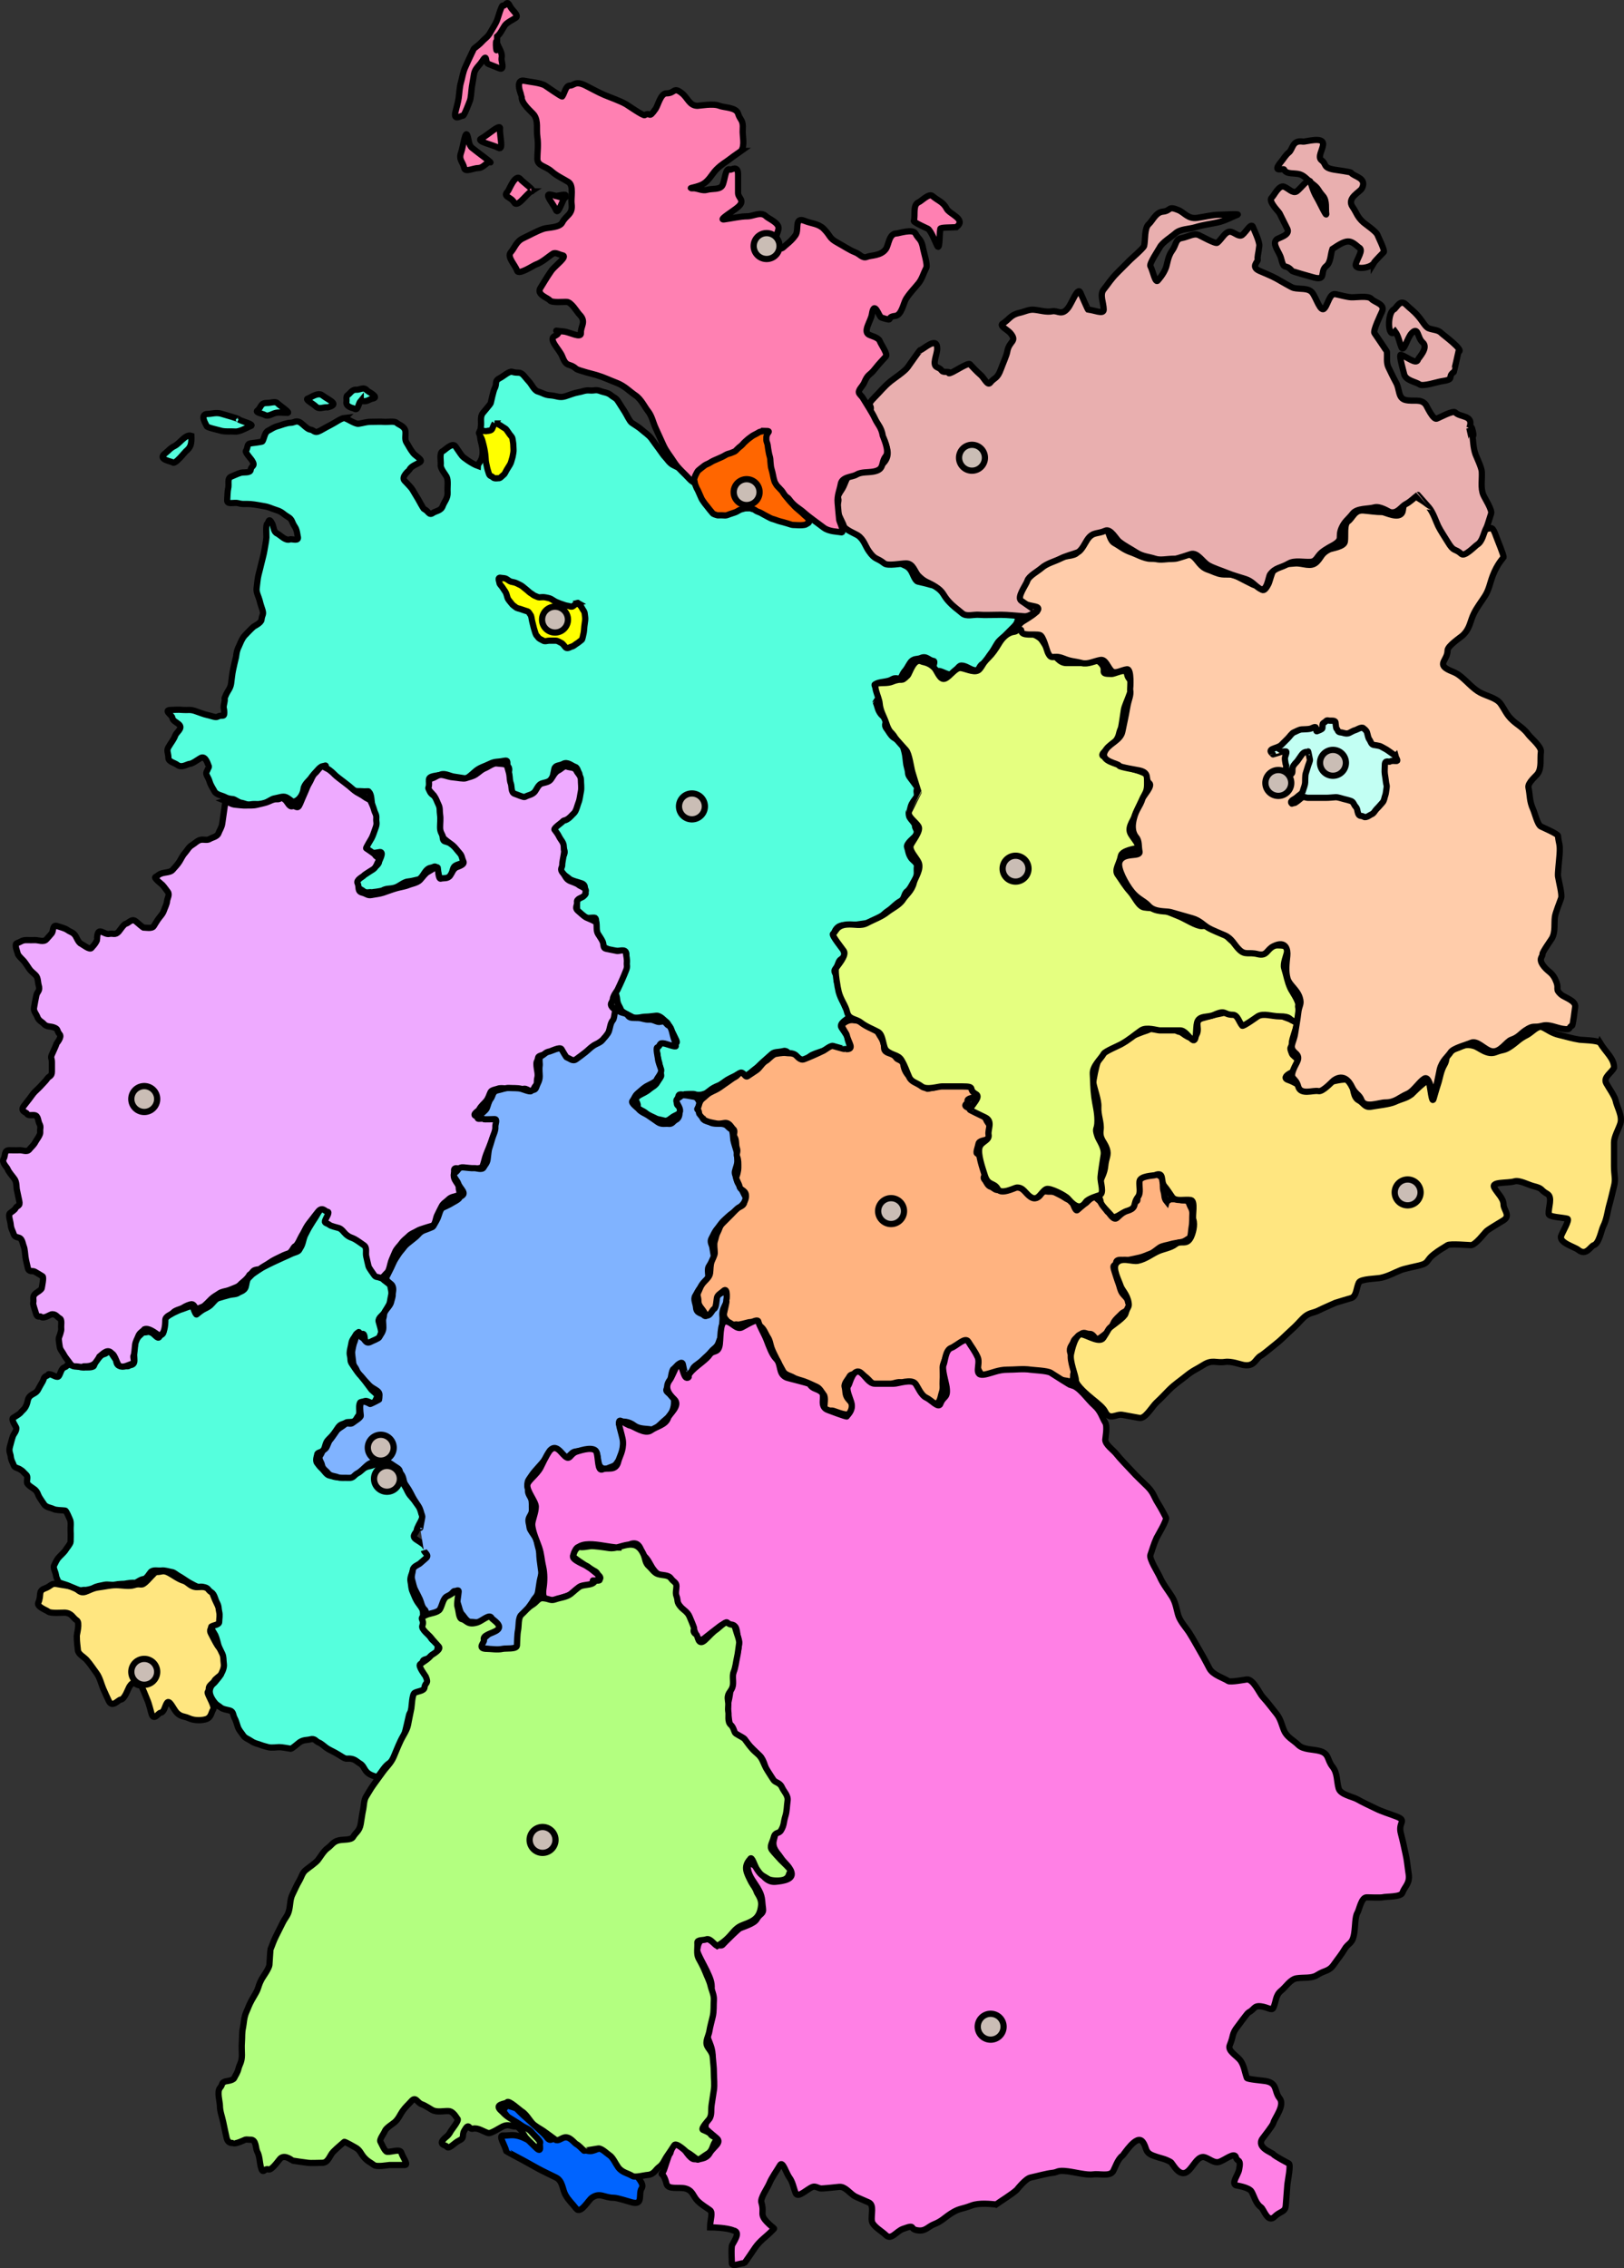 <?xml version="1.0" encoding="UTF-8" standalone="no"?>
<svg width="521.88" xmlns="http://www.w3.org/2000/svg" height="728.58">
 <rect width="100%" height="100%" fill="#333333" stroke="none"/>
 <g stroke-width="2" stroke="#000">
  <g fill="#5fd">
   <path id="path1891" d="m110.79 134.23c-1.22 0.126-2.998 1.499-4.408 2.204-0.984 0.492-2.421 1.32-3.463 1.889-1.935 1.056-2.009-0.201-3.148-0.315-1-0.1-2.242-1.569-3.148-2.204-1.372-0.96-2.128 0-3.148 0-1.345 0-3.287 0.822-3.778 0.944-1.902 0.476-2.571 1.168-3.463 1.574-1.197 0.544-1.259 2.309-1.889 3.463-0.104 0.19-3.403 0.567-3.778 0.63-1.387 0.231-0.705 1.129-1.574 2.519-0.216 0.346 1.794 2.691 1.889 2.833 1.438 2.157-0.166 1.664-0.315 3.148-0.112 1.12-2.301 0.69-3.148 0.945-1.28 0.384-1.949 0.779-3.148 1.259-1.367 0.547-0.6 2.402-0.944 3.778-0.253 1.013-0.241 2.887-0.315 3.778-0.13 1.555 2.288 0.624 3.463 0.944 1.74 0.475 2.065 0.159 4.093 0.315 1.403 0.108 3.617 0.556 4.093 0.63 1.894 0.291 2.28 0.701 4.093 1.259 2.017 0.621 2.098 1.224 3.778 2.204 1.492 0.87 1.173 1.675 2.204 3.148 0.75 1.071 0.812 2.705 0.944 3.148 0.519 1.73-1.837 0.689-2.519 0.944-1.452 0.545-3.065-1.415-4.093-1.889-1.222-0.564-1.07-2.14-1.574-3.148-1.229-2.458-1.234 0-1.574 0-0.59 0-0.277 3.884-0.315 4.408-0.098 1.37-0.393 2.554-0.63 4.093-0.204 1.328-0.618 2.677-0.944 4.093-0.377 1.634-0.572 2.287-0.944 3.778-0.358 1.43-0.396 2.775-0.63 4.408-0.175 1.225 0.691 2.764 0.945 3.778 0.483 1.933 0.629 2.098 0.944 3.148 0.483 1.609-0.143 1.433-0.315 3.148-0.102 1.016-2.369 2.073-2.519 2.204-1.112 0.973-2.13 2.13-2.833 2.833-0.94 0.94-1.784 3.271-1.889 3.463-0.852 1.562-0.863 3.166-0.944 3.463-0.367 1.347-0.627 2.716-0.944 4.093-0.298 1.293-0.491 3.439-0.63 4.408-0.223 1.56-1.099 2.419-1.574 3.463-1.005 2.21-0.153 0.687-0.63 2.833-0.446 2.005 0 1.29 0 3.148 0 1.544-0.792 0.453-2.204 1.259-0.588 0.336-2.258-0.411-3.463-0.63-0.77-0.14-2.556-0.852-3.778-1.259-1.6-0.533-2.307-0.192-3.778-0.315-2.055-0.171-2.495 0-3.778 0-2.803 0 0.2 1.597 0.315 2.519 0.129 1.031 1.469 1.469 2.204 2.204 1.224 1.224-0.881 2.423-1.259 3.463-0.497 1.367-1.336 2.291-2.204 3.778-0.705 1.208 0 1.857 0 3.463 0 1.214 2.049 1.593 2.833 2.204 1.463 1.138 3.132-0.241 4.093-0.315 0.838-0.064 2.756-1.503 3.463-1.889 1.643-0.896 2.418 2.418 2.519 2.519 0.306 0.306-0.21 0.84-0.315 1.259-0.049 0.196 0.027-0.055-0.315 0.63-0.447 0.894 0.476 1.587 0.944 3.148 0.41 1.367 1.202 2.403 1.574 3.148 0.57 1.139 2.462 1.343 3.463 1.889 1.132 0.618 2.305 0.576 2.519 0.63 0.72 0.18 1.798 1.059 2.533 1.163 1.124 0.161 1.823 0.76 3.134 0.522 1.532-0.279 2.854 0.174 4.271-0.299 1.137-0.379 2.458-1.452 3.284-1.59 1.491-0.249 2.768-0.847 3.778-0.426 0.699 0.291 1.267 0.828 1.889 1.259 1.001 0.693 3.394-0.98 3.778-3.982 0.182-1.425 1.89-2.786 2.204-3.259 0.676-1.018 1.997-2.413 2.453-2.913 0.604-0.662 1.021-0.794 1.861-1.109 1.112-0.417 0.199 0.034 1.038 0.874 1.107 1.107 1.872 2.08 2.833 3.148 1.05 1.166 2.139 1.498 3.148 2.204 0.697 0.488 1.031 0.645 2.519 1.574 0.658 0.411 1.895 0.211 2.833 0.315 0.626 0.07 1.259 0 1.889 0 0.148 0 0.21 0.21 0.315 0.315 0.771 0.771 0.68 2.948 0.944 4.093 0.339 1.468 0.579 2.509 0.944 4.093 0.317 1.372-0.687 3.434-0.944 4.722-0.279 1.395-1.643 2.817-2.204 3.778-1.574 2.698 1.233 1.644 1.889 2.519 0.473 0.631 2.388 0 2.833 0 1.365 0-0.274 2.741-0.315 3.148-0.12 1.196-1.992 1.992-2.519 2.519-0.998 0.998-2.245 1.572-3.148 2.204-1.113 0.779-1.618 1.887-1.889 2.204-0.761 0.888 2.047 2.047 2.204 2.204 1.156 1.156 2.216 0.492 2.833 0.63 0.225 0.05 3.16-0.318 3.628-0.573 1.47-0.802 2.281-0.373 4.093-0.93 1.364-0.42 2.71-1.85 4.243-1.96 1.067-0.076 2.099-0.42 3.148-0.63 1.013-0.203 1.816-2.043 2.519-2.833 1.002-1.127 1.498-0.749 2.519-1.259 1.176-0.588 1.259 2.309 1.889 3.463 0.817 1.498 0.61 0.366 1.574 0.944 0.638 0.383 1.553-1.243 1.574-1.259 0.901-0.721 0.764-1.718 1.259-2.833 0.43-0.968 1.897-1.054 2.833-1.574 1.721-0.956 0.643-1.929 0.944-2.833 0.377-1.13-2.225-2.225-2.519-2.519-0.645-0.645-3.745-1.44-4.093-1.574-1.097-0.422-0.457-2.97-0.63-4.093-0.214-1.394 0-2.995 0-4.408 0-1.179-0.401-2.609-0.63-4.093-0.158-1.024-2.143-1.904-2.833-2.519-1.469-1.306-0.576-2.69-0.944-4.408-0.359-1.674 2.862-1.431 3.778-1.889 1.181-0.59 3.006 0.463 4.093 0.63 1.467 0.226 2.469 0.38 4.093 0.63 0.288 0.044 2.84-2.272 3.148-2.519 1.334-1.067 2.845-1.423 4.408-2.204 1.751-0.875 2.547-0.546 4.408-0.944 2.083-0.446 0.715 0.858 1.574 1.889 0.742 0.89-0.21 2.309-0.315 3.463-0.076 0.837 0.388 1.94 0.63 3.148 0.314 1.572 0.788 3.152 0.944 3.778 0.052 0.209 3.324 0.554 3.778 0.63 0.857 0.143 1.962-0.491 2.519-0.63 1.007-0.252 1.815-3.111 2.204-3.778 0.531-0.91 3.09-1.288 3.778-1.574 0.478-0.199 1.243-4.35 1.259-4.408 0.358-1.252 1.576-0.875 2.833-1.574 1.431-0.795 2.88 0.72 3.778 0.944 0.767 0.192 0.977 1.466 1.259 1.889 0.651 0.976-0.42 2.309-0.63 3.463-0.219 1.204-0.973 3.163-1.259 4.093-0.381 1.24-0.499 3.49-0.63 4.408-0.204 1.432-3.03 2.02-3.778 2.519-1.671 1.114-2.051 2.344-2.204 2.519-0.554 0.633 1.405 2.81 1.574 3.148l1.889 3.778c1.148 2.295-0.221 2.649-0.315 3.778-0.097 1.169-0.42 2.309-0.63 3.463-0.169 0.93 2.269 2.269 2.833 2.833 0.704 0.704 2.979 1.146 4.093 1.574 1.529 0.588 0.801 2.137 0.944 2.519 0.34 0.906-1.259 1.469-1.889 2.204-1.109 1.294-0.428 2.566-0.63 3.778-0.291 1.744 1.535 1.343 2.519 2.204 0.794 0.695 2.099 0.21 3.148 0.315 0.967 0.097 0.291 3.487 0.315 3.778 0.138 1.66 0.956 3.108 1.259 4.093 0.57 1.852 1.848 1.479 3.148 2.519 0.824 0.659 2.1 0.202 3.148 0.315 1.445 0.156 2.821-0.876 2.204 2.833-0.129 1.681-0.949 2.656-1.574 4.408-0.437 1.223-1.141 2.966-1.574 4.093-0.651 1.694 0.207 2.694 0.315 4.093 0.133 1.726 0.801 2.204 1.259 3.463 0.282 0.775 3.001 1.909 3.463 2.204 1.35 0.859 2.906 0 4.408 0 1.159 0 2.309-0.21 3.463-0.315 1.298-0.118 2.62 1.572 3.148 1.889 0.718 0.431 1.645 2.741 1.889 3.148 0.453 0.755 0.35 0.7 1.259 2.519 1.293 2.586-1.99 0.221-2.833 0.315-0.77 0.086-3.067 0.279-3.463 0.315-1.067 0.097 0.31 3.722 0.315 3.778 0.146 1.748 0.616 3.082 0.63 3.148 0.246 1.231 0.408 2.654 0.63 4.093 0.059 0.383-0.829 1.45-1.259 2.204-0.656 1.147-1.696 1.484-2.519 2.204-1.09 0.954-2.224 1.335-3.148 1.889-2.403 1.442-0.395 2.174-0.63 3.463-0.2 1.098 1.679 1.469 2.519 2.204 0.978 0.856 2.553 1.393 3.463 1.889 0.388 0.212 0.418 0.104 2.519 0.63 1.373 0.343 2.129-0.968 3.463-1.574 2.034-0.925 1.296-1.037 1.574-1.259 0.665-0.532 0.979-1.484-0.023-1.739-1.676-0.426-0.493-1.67-0.493-2.627 0-1.942 1.23-0.896 1.955-1.231 0.252-0.116 3.027-0.178 3.284-0.071 1.717 0.715 3.679-0.283 3.791-0.358 1.306-0.87 1.567-1.469 3.914-2.408 1.095-0.438 1.915-1.34 3.272-2.08 1.154-0.629 2.101-0.964 2.919-1.559 0.858-0.624 1.954 0.186 2.476 0.423 0.496 0.225 2.58-1.72 2.833-1.889 1.089-0.726 1.69-1.502 2.833-2.519 1.048-0.932 1.905-1.693 2.833-2.519 0.871-0.774 2.009-0.502 3.778-0.944 1.182-0.296 1.609 1.006 2.519 1.574 1.383 0.864 2.487 0.995 3.148 1.259 1.208 0.483 2.611-1.187 3.463-1.574 1.652-0.751 2.669-0.953 4.408-1.574 0.342-0.122 3.867 0.297 4.093 0.315 1.052 0.081 2.099-0.21 3.148-0.315 1.361-0.136-0.21-2.729-0.315-4.093-0.045-0.582-1.452-2.42-1.889-3.148-0.818-1.363 1.807-2.581 2.204-3.148 0.819-1.169-0.84-2.729-1.259-4.093-0.498-1.62-1.117-2.68-1.574-3.778-0.511-1.227-0.024-1.858-0.587-2.984-0.68-1.359-0.167-2.307-0.573-2.984-0.991-1.651-0.151-1.512 0.437-2.833 0.461-1.037 0.409-1.588 1.353-2.218 1.775-1.184 0.411-2.262 0.63-3.463 0.128-0.705-2.998-3.04-3.069-3.942-0.097-1.24 0.824-2.823 2.073-3.2 1.283-0.387 2.177-0.112 2.749-0.15 1.754-0.117 3.515-0.425 5.051-0.63 1.513-0.202 2.201-0.829 3.599-1.259 1.71-0.526 2.593-1.934 3.792-2.697 1.68-1.069 2.404-2.268 4.121-3.205 1.404-0.766 1.064-2.389 2.147-3.176 1.013-0.737 1.8-2.699 2.519-3.778 0.991-1.486 0.438-2.844 0.63-4.093 0.199-1.295-1.287-1.93-1.889-2.833-0.918-1.377-0.834-2.295-1.259-3.463-0.395-1.085 2.202-3.028 2.519-3.463 1.352-1.859 0-2.296 0-3.463 0-0.995-2.122-2.413-1.889-3.463 0.13-0.585 0.218-1.584 0.592-2.805 0.32-1.045 1.172-2.05 1.71-2.819 0.651-0.93-0.414-2.246 0.531-2.876 0.048-0.032-1.899-2.611-2.519-3.463-0.935-1.285-0.372-1.241-0.944-3.148-0.395-1.316-0.368-2.394-0.63-4.093-0.199-1.296-0.93-3.41-0.944-3.463-0.196-0.719-2.392-1.86-2.833-2.204-1.038-0.807-1.43-1.839-2.204-2.833-1.008-1.296 0-2.123 0-2.204 0-1.049-1.259-1.679-1.889-2.519-0.994-1.326-0.901-2.162-1.574-3.778-0.018-0.043 1.208-1.812 1.259-1.889 0.344-0.516-2.034-3.482-1.574-3.778 1.28-0.823 2.721-0.728 4.45-1.189 1.265-0.337 1.451-1.082 3.106-0.7 0.943 0.218 1.259-1.469 1.889-2.204 1.053-1.228 0.951-1.427 1.889-2.833 1.082-1.623 2.355-1.07 3.463-1.574 1.865-0.848 2.538 0.786 4.093 0.944 0.967 0.099-1.363 3.604 0.782 3.246 1.643-0.274 2.196 0.592 4.429 1.151 0.691 0.173 2.906-2.683 3.289-2.822 1.244-0.452 2.978 0.916 4.093 1.259 2.339 0.72 1.681-1.008 3.148-1.889 0.839-0.504 2.047-2.559 2.519-3.148 0.988-1.235 1.386-2.178 2.204-3.463 0.721-1.134 1.824-1.824 2.519-2.519l2.833-2.833c1.526-1.526 1.05-2.31 1.574-3.463 0.461-1.015-3.262-1.087-3.778-1.259-1.354-0.451-3.587 0-5.037 0h-4.093-3.778c-1.364 0-2.191-1.534-3.148-2.204-1.18-0.826-1.596-2.28-2.204-3.148-0.727-1.039-1.726-1.511-2.519-2.204-1.242-1.087-2.4-0.739-4.093-1.259-1.351-0.416-2.359-0.59-3.778-0.944-0.933-0.233-1.665-2.616-2.204-3.463-1.115-1.752-2.132-1.55-3.463-2.519-1.471-1.07-2.588-0.739-4.408-1.259-1.985-0.567-1.78-0.445-3.778-0.944-1.576-0.394-1.425-1.901-1.889-2.519-0.722-0.962-0.903-3.162-1.259-4.408-0.103-0.359-1.956-1.087-2.833-1.574-2.019-1.121-2.551-0.364-4.408-0.63-2.021-0.289-2.642-0.377-4.408-0.63-1.951-0.279-2.444-1.333-3.463-1.889-0.918-0.501-2.155-1.508-3.148-2.204-1.46-1.022-2.189-0.973-2.833-1.259-1.381-0.614-2.352-1.283-3.463-1.889-0.76-0.414-0.18-1.78-0.63-2.519-0.353-0.579-2.523 0.329-3.463 1.259-1.365 1.351-2.886-0.241-3.778-0.315-1.05-0.088-3.447-0.862-3.778-0.944-1.048-0.262-1.049 1.889-1.574 2.833-0.594 1.069-3.108-0.777-3.778-0.945-0.604-0.151-1.953-2.442-2.519-3.148-0.926-1.158-3.646-1.042-4.408-1.259-1.621-0.463-1.401-0.42-3.148-0.945-1.391-0.417-2.26-1.232-3.463-1.889-1.109-0.605-2.222-1.778-3.148-2.519-0.908-0.727-2.453-1.338-3.463-1.889-1.2-0.655-1.809-1.809-2.519-2.519-0.57-0.57-1.069-1.426-1.889-2.519-1.11-1.48-1.834-2.522-2.519-3.463-0.765-1.052-2.288-2.059-3.148-2.833-0.952-0.857-2.099-1.469-3.148-2.204-0.702-0.491-1.627-2.557-2.204-3.463-0.822-1.292-1.608-2.526-2.204-3.463-0.739-1.161-1.278-1.095-2.204-1.889-1.066-0.913-2.486-0.994-3.148-1.259-1.907-0.763-2.033-0.169-3.778-0.315-1.546-0.129-2.213 0.369-3.778 0.63-1.294 0.216-2.666 0.82-4.093 1.259-1.85 0.569-2.722-0.181-4.722-0.315-1.813-0.121-2.228-0.686-4.093-1.259-1.099-0.338-2.049-2.305-2.519-2.833-1.4-1.575-0.651-0.76-1.889-2.204-1.341-1.564-1.923-0.641-3.778-1.259-0.955-0.318-2.836 1.418-3.778 1.889-2.196 1.098-0.949 1.74-1.889 3.463-0.407 0.746-1.115 4.183-1.259 4.723-0.069 0.26-2.098 2.622-2.519 3.148-0.989 1.237-0.407 2.85-0.63 4.408-0.152 1.066-0.482 2.99 0 4.723 1.64 5.895-0.899 6.63-0.967 7.871-1.858-0.657-4.639-2.679-5.014-3.148-0.68-0.851-1.463-2.09-2.204-3.148-0.982-1.403-3.545 1.363-4.093 1.574-1.182 0.455-0.484 3.388-0.63 4.408-0.162 1.131 1.551 3.102 1.889 3.778 0.605 1.21 0.209 3.352 0.315 5.037 0.12 1.914-1.054 2.95-1.574 4.408-0.548 1.535-2.217 1.552-3.148 2.204-1.319 0.923-1.34-0.596-2.833-1.259-0.272-0.121-1.718-2.863-1.889-3.148-0.814-1.357-1.313-2.189-1.889-3.148-0.452-0.753-1.969-2.215-2.519-2.833-1.126-1.267 1.478-3.252 1.574-3.463 0.591-1.299 2.309-1.679 3.463-2.519 0.968-0.704-1.469-1.889-2.204-2.833-1.083-1.392-1.444-2.269-2.204-3.463-0.622-0.978-0.21-2.309-0.315-3.463-0.161-1.773-2.183-2.183-2.833-2.833-0.639-0.639-2.826-0.217-4.093-0.315-1.087-0.084-2.648 0-4.093 0-1.636 0-2.245 0.345-4.093 0.63-0.866 0.133-3.331-1.428-4.408-1.889z"/>
   <path id="path2779" d="m115.92 128.73c2.087 0.55 2.59-0.471 3.889-0.707 2.257-0.41-1.685-2.358-1.768-2.475-1.078-1.51-2.45-0.245-3.535-0.354-1.389-0.139-1.984 1.24-2.828 1.768-0.568 0.355-0.227 1.364-0.354 2.121-0.286 1.713 2.459 2.107 2.475 2.121 1.226 1.051 1.339-1.563 2.121-2.475z"/>
   <path id="path3666" d="m103.54 126.96c-1.446-1.052-3.89 0.898-4.596 1.061-1.137 0.262 1.65 1.65 2.475 2.475 1.183 1.183 2.377 0.216 3.889 0.354 3.98-1.04 0.601-2.131-1.768-3.889z"/>
   <path id="path3668" d="m92.229 132.62c1.494 0.136-2.121-2.121-3.182-3.182-0.571-0.571-2.031 0-3.182 0-2.332 0-1.795 1.396-3.182 2.475-0.75 0.583 1.65 0.943 2.475 1.414 1.044 0.596 2.357-0.471 3.535-0.707 1.156-0.231 2.357 0 3.535 0z"/>
   <path id="path3670" d="m76.672 134.74c0.636-0.127-4.688-1.563-5.303-1.768-1.845-0.615-3.264 0-4.596 0-2.929 0-0.337 3.711-0.354 3.889-0.042 0.457 3.718 1.239 4.243 1.414 1.522 0.507 3.234 0.231 4.95 0.354 1.515 0.108 3.942-1.408 4.95-1.768 1.391-0.497-2.593-1.414-3.889-2.121z"/>
   <path id="path3672" d="m61.499 139.99c-1.9-0.62-3.683 2.416-5.333 3.24-1.536 0.768-1.887 1.468-3.182 2.475-2.481 1.93 2.172 2.483 2.475 2.828 0.757 0.865 3.848-3.207 4.243-3.535 1.587-1.322 1.896-2.243 1.797-5.008z"/>
  </g>
  <path id="path3674" fill="#ff80b2" d="m159.76 11.705c1.105-0.921 1.65-2.357 2.475-3.535 0.67-0.957 2.776-1.943 3.536-2.475 1.079-0.756-1.179-2.357-1.768-3.535-1.241-2.482-1.245-0.178-2.475-0.354-0.375-0.054-1.582 4.113-1.768 4.596-0.544 1.414-1.54 2.824-2.121 3.889-0.947 1.736-1.743 1.961-2.828 3.182-0.722 0.812-1.65 1.414-2.475 2.121-0.06 0.051-0.001 0.002-0.707 1.414-0.748 1.495-1.552 3.362-2.121 4.596-0.744 1.612-0.879 3.077-1.414 4.95-0.417 1.46-0.512 3.587-0.707 4.95-0.202 1.416-0.68 2.947-1.061 4.596-0.681 2.953 2.043 0.876 2.475 1.061 0.341 0.146 2.115-4.583 2.121-4.596 0.469-1.016 0.524-3.404 0.707-4.596 0.172-1.12 0.525-3.151 0.707-4.243 0.279-1.676 1.755-2.757 2.475-3.889 1.98-3.111 0.929 0.31 2.121 0.707 0.415 0.138 2.846 1.138 3.535 1.414 1.87 0.748 0.544-2.45 0.707-3.182 0.428-1.927-0.958-3.355-1.414-4.95-0.886-3.1 0 8.179 0-2.121z"/>
  <path id="path3678" fill="#ffe680" d="m70.276 548.08c-1.259-0.14-2.483-4.034-2.828-4.596-1.198-1.947 1.032-2.579 1.414-3.535 0.25-0.624 2.409-2.108 2.828-2.475 0.782-0.684 0.517-3.618 0.707-4.95 0.152-1.062-1.944-3.054-2.475-3.889-0.833-1.309-1.426-2.614-2.121-3.889-1.249-2.291 2.251-2.532 2.828-3.182 2.183-2.456 0.138-0.553 0.707-2.828 0.026-0.106-1.861-4.032-2.121-4.596-0.348-0.754-1.164-2.694-1.269-3.746-0.113-1.139-3.761-0.562-4.596-0.562-2.204 0-2.888-1.628-4.388-2.056-1.53-0.437-3.33-1.793-4.596-2.475-2.156-1.161-2.409-0.201-4.243-0.354-0.216-0.018-2.59 2.59-2.828 2.828-2.166 2.166-1.732 0.577-4.243 1.414-1.525 0.508-4.031 0-5.657 0-1.964 0-3.618 0.452-5.657 0.707-1.915 0.239-2.976 0.992-4.243 1.414-1.949 0.65-2.442-0.888-3.889-1.414-1.577-0.574-3.314-0.663-5.303-1.061-1.861-0.372-1.818 0.661-3.889 1.414-2.323 0.845-0.975 2.111-2.121 4.596-0.589 1.277 2.716 2.414 3.182 2.828 0.78 0.693 4.778 0.319 5.303 0.354 2.384 0.159 2.517 1.601 3.889 2.475 1.089 0.693 0 4.461 0 4.95 0 2.123 0.255 3.311 0.354 4.596 0.103 1.335 1.919 2.159 2.828 3.182 1.21 1.361 2.104 2.805 3.182 4.243 1.053 1.404 1.544 3.603 2.121 4.95 0.591 1.378 1.26 2.772 1.768 3.889 1.121 2.466 3.034-0.276 3.889-0.354 1.26-0.115 2.371-3.556 2.828-4.243 1.551-2.326 1.74-0.174 3.535-0.354 0.342-0.034 1.854 4.018 2.121 4.596 0.582 1.261 1.175 3.82 1.414 4.596 0.715 2.324 2.2-0.275 2.828-0.354 1.265-0.158 1.414-2.121 2.121-3.182 0.832-1.248 2.121 2.121 3.182 3.182 1.363 1.363 2.256 1.025 3.889 1.768 1.895 0.862 4.346 0.664 5.527 0.271 1.661-0.554 1.637-2.221 2.252-3.099 0.623-0.89-1.532-4.243-1.768-5.303-0.079-0.357 0.043-0.13 0.354-1.061"/>
  <path id="path4565" fill="#5fd" d="m106.18 388.74c-0.395-1.488-2.049-0.171-3-0.25-0.396-0.033-1.523 2.175-1.75 2.5-0.748 1.068-1.011 1.589-1.75 2.75-0.701 1.102-0.973 1.783-1.5 2.75-0.579 1.061-0.708 2.124-1 3-0.349 1.048-0.541 1.081-1 2-0.33 0.661-1.705 0.853-2.5 1.25-1.085 0.543-1.956 0.889-2.75 1.25-1.042 0.474-2.102 0.97-3.25 1.5-1.05 0.485-1.795 0.898-3 1.5-1.013 0.507-1.866 1.188-2.75 1.75-1.22 0.777-1.311 1.147-2 1.75-0.691 0.605-0.731 2.194-1 3-0.386 1.158-1.935 1.505-2.25 1.75-0.772 0.601-1.897 0.474-3 0.75-1.352 0.338-2.493 0.712-3.5 1-0.883 0.252-1.816 1.635-2.5 2.25-0.851 0.766-1.801 1.081-2.5 1.5-0.892 0.535-1.406 1.054-2 1.5-0.303 0.227-1.193-2.386-1.25-2.5-0.285-0.57-2.903 0.67-3.25 0.75-1.044 0.241-2.197 0.915-3 1.25-1.72 0.716-1.237 0.787-2.75 1.75-0.987 0.628-0.167 2.333-0.25 3.5-0.158 2.209-0.787 1.311-1.5 2.5-0.441 0.736-1.5-0.833-2.25-1.25-1.455-0.808-1.491-0.136-2.75-0.25-0.35-0.032-2.11 1.876-2.25 2-0.626 0.556-0.5 2.165-0.75 3.25-0.256 1.111 0 2.604 0 3.75 0 1.75-1.36 1.36-1.75 1.75-0.324 0.324-1.849 0-2.75 0-1.41 0-1.21-1.613-1.5-2-0.527-0.702-1.149-1.724-1.5-2.25-0.744-1.116-1.091 0.242-2.25 0.5-1.087 0.242-1.438 1.119-2.25 1.75-0.588 0.458-0.667 1.333-1 2-0.32 0.641-2.641 0.48-2.75 0.5-0.824 0.15-1.667-0.167-2.5-0.25-1.665-0.167-1.558-0.346-2.25-0.5-1.779-0.395-0.416 0.156-2 0.75-1.017 0.382-1.167 1.833-1.75 2.75-0.5 0.786-1.833-0.333-2.75-0.5-1.066-0.194-0.175 0.07-1.25 0.5-1.054 0.422-0.658 0.987-1.5 2.25-0.331 0.497-0.882 1.587-1.25 2.25-0.533 0.96-1.535 1.194-2.25 1.75-1.232 0.958-0.842 1.825-1.5 3.25-0.615 1.333-1.095 1.369-2 2.5-0.181 0.227-2.044 1.363-2.25 1.5-0.682 0.455 0.945 2.835 1 3 0.338 1.015-0.794 2.184-1 2.75-0.416 1.144-0.627 2.195-1 3.5-0.424 1.484 0.192 2.301 0.25 3 0.117 1.398 0.72 2.159 1 3 0.249 0.746 1.333 0.833 2 1.25 1.333 0.833 0.808 0.707 2 1.75 0.63 0.551 0.167 1.667 0.25 2.5 0.079 0.793 2.07 1.863 2.5 2.25 1 0.9 0.886 1.477 1.5 2.5 0.538 0.897 1 1.5 1.5 2.25 0.658 0.987 2.108 1.054 3 1.5 0.871 0.436 2.788 0.372 3.75 0.5 0.424 0.057 1.314 2.409 1.5 2.75 0.511 0.937 0.175 2.628 0.25 3.75 0.085 1.277 0 2.646 0 3.5 0 0.652-1.201 2.002-1.5 2.5-0.57 0.949-1.573 1.747-2.25 2.5-0.882 0.98-1.147 1.912-1.5 2.5-0.484 0.807 0.347 2.079 0.5 3 0.246 1.479 0.348 1.044 0.75 2.25 0.161 0.483 2.265 0.944 3 1.25 0.905 0.377 2.164 0.901 3 1.25 1.718 0.716 1.52 0.138 2.75 0.25 0.195 0.018 1.794-0.209 2.656-0.674 1.072-0.579 2.057-0.649 3.388-0.956 1.231-0.284 2.36 0.168 3.431-0.062 1.269-0.272 2.949-0.255 3.163-0.294 1.099-0.2 2.371-0.382 3.344-0.3 0.399 0.033 1.72-1.133 2.768-1.213 0.923-0.071 1.883-1.883 2.25-2.25 0.887-0.887 2.314-0.331 3.5-0.5 0.971-0.139 2.37 0.365 3.25 0.5 0.865 0.133 1.198 0.665 2.25 1.25 1.063 0.591 1.865 1.187 2.75 1.75 1.034 0.658 1.55 0.861 2.25 1.25 1.57 0.872 1.56 0.284 2.75 0.5 2.037 0.37 1.41 0.897 2.75 1.75 1.022 0.65 1.165 2.163 1.75 3.25 0.734 1.363 0.476 1.903 0.75 3 0.296 1.185 0 2.305 0 3.25 0 0.972-1.667 1-2.5 1.5-0.409 0.246 1.082 2.38 1.25 2.75 0.502 1.105 0.728 2.367 1 3.25 0.214 0.695 0.897 1.973 1.25 2.75 0.512 1.125 0.285 1.853 0.5 3.25 0.209 1.36-0.744 2.975-0.75 3-0.164 0.656-1.577 2.169-2 2.75-0.453 0.623-1.412 0.934-1.738 2.569-0.229 1.143 0.344 2.443 1.238 3.681 0.993 1.375 1.437 1.277 2.25 2 0.671 0.596 2.415 0.805 3 1 1.181 0.394 0.901 1.502 1.5 2.5 0.391 0.651 0.674 1.854 1 2.75 0.417 1.148 1.246 1.958 1.75 2.75 0.54 0.848 1.558 1.091 2.5 1.75 1.207 0.845 2.226 0.928 3 1.25 0.761 0.317 2.285 0.685 2.5 0.75 0.936 0.281 3.067 0 3.5 0 1.111 0 2.552 0.34 3.75 0.5 0.371 0.05 2.369-1.723 2.75-2 1.31-0.953 2.53-0.723 3.5-1 1.529-0.437 1.839 0.669 2.75 1 0.816 0.297 1.849 1.294 2.5 1.75 0.722 0.506 1.929 1.052 2.75 1.5 1.093 0.596 1.607 0.964 2.5 1.5 1.297 0.778 1.398 0.254 2.75 0.5 1.327 0.241 1.949 1.063 2.75 1.5 1.008 0.55 1.233 1.541 2 2.5 0.937 1.171 2.471 1.501 3.531 1.898 1.549-1.698 2.225-3.519 4.133-4.691 2.277-2.034 1.83-3.026 3.586-5.457 0.588-0.814 0.647-2.265 1-3.5 0.295-1.032 0.519-2.077 0.75-3 0.271-1.082 0.501-2.171 0.75-3.25 0.292-1.267 1.089-1.244 1.75-2 1.063-1.215 0.078-4.173 1-4.25 0.95-0.079 1.781-1.385 2.25-1.75 0.892-0.694 0.747-1.867 1-2.5 0.197-0.492-0.312-1.562-0.5-2.5-0.272-1.358-0.63-2.207-1-3.5-0.513-1.797 1.237-1.237 2-2 0.832-0.832 1.518-0.868 1.75-1 1.476-0.843 0.615-1.383 1-2.25 0.457-1.028-1.52-2.09-2-2.75-0.821-1.129-0.89-1.779-1.5-3-0.322-0.645-0.585-1.463-1-2.5-0.173-0.433-0.218-2.832-0.25-3.25-0.089-1.151-1.33-2.327-2-3.5-0.651-1.139-0.689-1.515-1.25-2.75-0.633-1.392-0.436-2.036-0.75-3.5-0.265-1.236 0.577-2.691 0.75-3.5 0.186-0.867 2.027-1.419 2.5-1.75 0.432-0.302 1-0.333 1.5-0.5 0.629-0.21 0.827-2.275 1-2.75 0.524-1.441-0.985-2.364-1.25-3-0.183-0.439-2.289-1.665-2.75-2-1.626-1.183 0.171-2.051 0.25-3 0.061-0.734 1.156-2.504 1.5-3.25 0.642-1.392 0-1.492 0-2.75 0-0.684-1.412-2.218-1.75-2.75-0.636-1-1.406-1.758-2-2.5-0.536-0.67-0.833-1.5-1.25-2.25-0.527-0.948-1.037-1.729-1.5-2.5l-1.5-2.5c-0.861-1.436-1.46-1.062-2.75-2-0.377-0.274-3.04-0.468-3.25-0.5-1.188-0.183-1.641 0.298-2.75 0.5-1.207 0.219-1.838 0.766-3 1.25-1.167 0.486-2.231 1.201-3.25 1.75-0.798 0.43-2.099 0.323-3.25 0.5-1.405 0.216-2.316-0.356-3.25-0.5-0.992-0.153-1.814-1.633-2.5-2.25-0.863-0.776-1.171-1.366-1.5-1.75-0.699-0.815 0-2.44 0-2.75 0-0.601 1-0.667 1.5-1 1.064-0.709 0.893-1.785 1.5-3 0.345-0.69 1.151-1.315 1.75-2 0.908-1.037 1.292-1.776 2-2.75 0.826-1.135 1.507-0.904 2.5-1.5 0.453-0.272 0.807-0.101 2-0.25 1.185-0.148 1.5-1.5 2-2 0.505-0.505 0.187-2.24 0.25-3 0.185-2.221 0.943-0.943 1.5-1.5 0.659-0.659 1.833 0.333 2.75 0.5 0.722 0.131 1.406-1.875 1.5-2 0.461-0.615-1.595-2.051-1.75-2.25-0.725-0.932-1.695-2.26-2.25-3-0.676-0.902-1.562-1.909-2.25-2.75-0.649-0.793-1.232-1.76-1.75-2.5-0.828-1.183-0.333-1.332-0.75-3-0.234-0.937 0.377-2.83 0.5-3.75 0.149-1.116 0.894-1.787 1.25-2.5 0.748-1.496 1.064-0.236 2.25-0.5 0.952-0.212 0.667 1.833 1 2.75 0.388 1.066 3.469-0.248 3.5-0.25 0.862-0.062 1.236-2.267 1.5-2.75 0.299-0.548-0.661-3.306-0.75-3.75-0.226-1.131 1.252-1.968 1.75-2.75 0.641-1.007 1.264-2.107 1.5-2.5 0.485-0.809 0.434-1.736 0.75-3 0.332-1.327-0.176-2.282-0.25-3.25-0.026-0.341-1.798-1.573-2-1.75-0.899-0.787-1.462-1.462-2.25-2.25-0.945-0.945-1.16-1.823-1.75-2.75-0.58-0.911-0.829-1.824-1.25-2.75-0.425-0.935-0.469-2.813-0.5-3-0.309-1.857-1.107-1.246-2-2.25-0.298-0.335-2.278-1.036-2.75-1.25-1.073-0.488-1.591-1.392-2-1.75-0.944-0.826-1.4-0.7-2.5-1.25-1.057-0.528-2.058-1.309-2.75-1.75-0.717-0.456 0.333-1.667 0.5-2.5 0.065-0.327 0-0.667 0-1z"/>
  <path id="path4569" fill="#eaf" d="m72.426 257.24c0.247-1.237-0.333 2.5-0.5 3.75-0.155 1.162-0.356 2.493-0.5 3.5-0.194 1.357-0.748 1.944-1.25 3.25-0.397 1.033-2.027 1.29-2.75 1.75-0.798 0.508-1.698 0.154-2.75 0.25-1.11 0.101-2.063 1.204-3 1.75-1.043 0.608-1.475 1.639-2.25 2.5-0.827 0.919-1.251 1.966-1.75 2.75-0.749 1.177-1.495 1.827-2.25 2.75-0.579 0.708-2.52 0.775-3.25 1-1.37 0.422-1.002 0.557-2.25 1.25-0.554 0.308 2.084 2.316 2.25 2.5 0.715 0.794 1.211 1.556 1.75 2.25 0.687 0.883-0.175 2.106-0.25 3-0.082 0.986-0.731 2.192-1 3-0.404 1.211-1.288 1.933-2 3-0.539 0.808-1.121 1.793-1.25 2-0.6 0.961-2.698 0.415-3.25 0.5-0.196 0.03-2.049-1.639-2.5-2-1.359-1.087-2.242 0.517-3.25 0.75-0.654 0.151-1.953 2.17-2.25 2.5-1.178 1.309-1.909 0.477-3 0.75-0.922 0.23-1.833-0.5-2.75-0.75-1.451-0.396-1.172 2.578-1.25 2.75-0.719 1.581-1.25 1.786-1.75 2.5-0.553 0.789-2.849-1.096-3.25-1.25-0.998-0.384-1.564-2.15-2-2.75-0.775-1.066-1.398-0.979-2.5-1.75-0.911-0.638-2.594-0.998-3.25-1.25-1.62-0.623-1.26 1.62-1.75 2.25-0.329 0.423-1.017 1.163-1.75 2-0.915 1.046-2.652 0.177-3.75 0.25-0.75 0.05-1.353 0-2.75 0-1.361 0-1.721 0.574-3 1-0.95 0.317 0.23 2.996 0.25 3.25 0.054 0.7 1.655 2.068 2 2.5 0.748 0.935 1.257 1.795 1.75 2.5 0.579 0.828 1.266 1.266 2 2 0.856 0.856 0.712 2.314 1 3.25 0.566 1.839-0.459 1.989-0.75 3.25-0.3 1.302-0.484 2.582-0.75 4-0.197 1.05 0.741 2.037 1 2.75 0.553 1.522 1.401 1.557 2.25 2.5 0.781 0.867 1.979 0.66 3 1 1.764 0.588 0.928 1.044 2 2.25 0.796 0.896-0.923 2.77-1 3-0.345 1.034-0.938 2.19-1.5 3.5-0.525 1.225 0 1.015 0 2.5v3c0 1.574-0.924 1.386-1.5 2.25-0.51 0.765-0.968 1.106-1.75 2-0.762 0.871-1.569 1.569-2.25 2.25-0.563 0.563-1.225 1.575-1.75 2.25-0.723 0.93-1.164 1.496-1.75 2.25-1.366 1.757 0.828 2.071 1 2.5 0.316 0.789 1.667 0.333 2.5 0.5 1.162 0.232 1.02 1.869 1.5 2.75 0.587 1.076 0.129 1.42 0.25 2.75 0.077 0.843-1.253 2.505-1.5 3-0.559 1.118-1.254 1.567-2 2.5-0.779 0.974-2.075 0.16-3.25 0.25-0.667 0.051-2.087 0-3.25 0-1.685 0-1.134 1.782-1.75 2.75-0.726 1.14 1.019 2.649 1.25 3.25 0.412 1.07 1.552 2.242 2.25 3.25 0.748 1.081 0.546 2.546 0.75 3.5 0.272 1.268 0.443 2.068 0.75 3.5 0.414 1.93-0.64 1.281-1.25 2.5-0.238 0.477-1.166 1-1.75 1.5-0.616 0.528 0.19 2.657 0.25 3.5 0.108 1.515 0.657 2.136 1 3.25 0.318 1.032 1.409 0.881 2 1.25 0.79 0.494 0.929 2.044 1.25 2.75 0.289 0.636 0.401 2.607 0.5 3.25 0.23 1.494 0.455 2.123 0.75 3.5 0.338 1.579 1.47 0.816 2.25 1.25 1.01 0.561 1.862 1.117 2.5 1.5 0.492 0.295-0.226 3.39-0.25 3.75-0.037 0.559-1.695 1.483-2 1.75-1.215 1.063-0.47 1.878-0.75 3-0.131 0.525 0.592 2.366 0.75 3 0.551 2.204 1.217 1.043 1.75 1.5 0.855 0.733 2.907-0.671 3.25-0.75 1.488-0.343 1.964 0.893 2.75 1.25 0.878 0.399 0.355 2.311 0.5 3.25 0.128 0.832-0.682 2.728-0.75 3-0.151 0.605 0.213 2.345 0.25 2.75 0.092 1.009 0.879 1.757 1.25 2.5 0.499 0.999 1.24 1.772 1.75 2.5 0.438 0.626 0.986 1.617 2.294 1.424 0.845 0.035 1.75 0.402 2.456 0.009 1.427 0.006 2.57-0.123 3.5-0.933 0.197-0.171 1.288-1.659 1.55-2.25 1.342-1.111 2.673-2.543 3.95-1 1.138 0.506 1.65 3.576 2.454 4.015 1.284 0.701 2.553-0.213 4.035-0.673 1.191-0.37 0.201-2.096 0.51-2.592 0.291-0.465 0.363-2.543 0.5-3.5 0.168-1.176 0.696-1.913 1-2.75 0.412-1.132 1.216-1.369 2-2.25 1.339-0.516 3.325 1.039 4.638 1.982 1.851-0.088 2.059-3.231 2.069-5 0.106-1.268 1.818-1.587 2.5-2.337 0.752-0.827 2.44-1.083 3.163-1.544 1.121-0.714 2.012-0.968 2.475-1.094 1.023-0.279 1.156 0.743 1.906 1.493 0.105 0.105 0.729-0.273 2-0.75 0.619-0.232 2.277-2.07 2.75-2.5 0.896-0.815 1.573-1.101 2.5-1.75 0.904-0.633 1.983-0.661 3-1 0.839-0.28 1.519-0.607 2.5-1 1.101-0.441 1.248-0.97 2.25-1.75 0.763-0.594 1.665-1.556 1.99-2.204 1.541-1.148 0.67-1.568 3.204-1.817 0.926-0.741 2.532-1.559 3.342-2.148 1.047-0.761 2.451-1.373 3.204-1.75 0.987-0.493 1.405-0.715 2.704-1.148 1.24-0.413 1.543-2.086 2.306-2.433 0.697-0.317 1.581-2.568 2-3.25 0.618-1.004 0.883-1.618 1.5-2.75 0.538-0.986 1.405-1.932 2-2.75 0.585-0.804 1.192-1.533 1.75-2.25 1.395-1.794 2.399 0 3 0 1.031 0-0.5 2-0.75 3-0.178 0.71 0.775 0.646 1.5 1.25 0.466 0.388 2.462 0.821 3 1 0.94 0.313 1.585 1.409 2.25 2 1.176 1.046 1.857 1.013 2.75 1.5 1.017 0.555 2.236 1.49 3 2 1.13 0.753 0.503 2.348 0.75 3.5 0.314 1.467 0.464 2.01 0.75 3.25 0.132 0.573 1.448 2.275 1.75 2.75 0.607 0.954 1.093 0.546 2 1 0.647 0.323 1.882-1.464 2.25-1.75 0.647-0.504 0.973-2.724 1.25-3.5 0.359-1.006 0.839-2.013 1.25-3 0.496-1.19 1.428-1.964 2-2.75 0.989-1.359 1.442-1.442 2.5-2.5 0.736-0.736 1.618-0.971 2.5-1.5 1.078-0.647 1.653-0.661 2.5-1 0.237-0.095 1.968-0.59 2.5-0.75 0.949-0.285 1.121-2.429 1.5-3.25 0.586-1.27 1.011-2.022 1.5-3 0.506-1.012 1.311-1.311 2.25-2.25 0.831-0.831 2.102-0.876 3-1.25 1.028-0.428 0.172-1.718 0.25-2.5 0.076-0.76-0.88-1.76-1.25-2.5-0.668-1.337-0.154-1.853-0.25-3-0.123-1.48 2.34-0.213 2.75-0.25 1.649-0.15 2.207 0 2.75 0 1.291 0 2.544-0.545 3.5-0.75 0.151-0.032 0.969-3.148 1-3.25 0.382-1.241 0.82-2.132 1.25-3.25l1.25-3.25c0.431-1.122 0.872-1.918 1.25-2.75 0.875-1.925-0.15-1.497-0.25-2.5-0.079-0.785-2.912-0.416-3.5-0.5-1.123-0.16-2.126-0.709-3-1-1.341-0.447 0.831-1.662 1-2 0.639-1.277 1.578-1.929 2.25-2.75 0.847-1.036 0.983-1.967 1.5-3 0.308-0.616 1.811-0.805 2.25-1 0.939-0.417 2.947 0 3.5 0 1.629 0 1.608 0.134 3 0.25 0.33 0.027 0.794-0.099 2-0.25 0.706-0.088 1.333 0.5 2 0.75 0.929 0.348 1.169-1.169 1.5-1.5 0.9-0.9 0.461-1.69 0.75-2.75 0.327-1.2-0.178-2.676-0.25-3.75-0.133-1.997 0.182-1 0.5-2.75 0.152-0.834 2.448-0.941 3.25-1.25 1.394-0.536 2.666-0.711 3.75-1 0.867-0.231 1.507 1.938 1.75 2.25 0.619 0.796 1.987 0.795 2.5 1 1.616 0.646 2.626-1.125 3.5-1.5 1.433-0.614 1.383-1.23 2.25-2 0.76-0.676 1.546-1.391 2.5-2.25 0.71-0.639 2.036-1.296 2.75-1.75 0.544-0.346 0.741-2.037 1-2.75 0.393-1.082 0.518-1.424 1-2.75 0.127-0.35 0.622-1.4 1-2.25 0.338-0.761-1-1.333-1.5-2-0.888-1.184 0.143-1.43 0.25-2.5 0.12-1.197 1.315-2.63 1.5-3 0.516-1.031 0.955-2.07 1.5-3.25 0.548-1.188 0.846-2.031 1.25-3 0.539-1.294 0.193-1.74 0.25-2.25 0.163-1.469-0.177-2.287-0.25-3.309-0.107-1.5-2.42-0.631-2.75-0.691-1.282-0.233-2.906-0.581-3.75-0.75-0.944-0.189-0.598-1.345-1-2.25-0.398-0.896-1.01-1.683-1.5-2.5-0.606-1.011-0.333-2.333-0.5-3.5-0.076-0.535-2.857-1.538-3.25-1.75-0.936-0.504-1.932-1.545-2.5-2-1.475-1.18-0.297-1.783-0.5-3-0.17-1.02 1.591-1.392 2-1.75 1.349-1.18 0.526-1.052 0.75-1.5 0.58-1.16-1.825-1.825-2.25-2.25-0.48-0.479-2.354-1.07-2.75-1.25-1.38-0.627-1.51-1.678-2.25-2.5-1.209-1.344-0.167-1.839-0.25-2.75-0.041-0.453 0.365-2.375 0.5-3.25 0.262-1.705 0-0.556 0-2.5 0-1.411-1.008-2.183-1.5-3.25-0.427-0.926-1.359-2.038-1.5-2.25-0.273-0.41 2.123-2.123 2.25-2.25 1.044-1.044 0.802-0.458 1.75-1 1.084-0.62 1.484-1.319 2.25-2 0.769-0.684 1.17-2.729 1.5-3.5 0.387-0.903 0.509-2.376 0.75-3.5 0.242-1.128 0-2.591 0-3.75 0-1.31-0.93-1.86-1.5-3-0.555-1.11-2.047-0.853-3-1.25-0.929-0.387-1.833 0.833-2.75 1.25-1.15 0.523-1.847 2.216-2.5 3-0.707 0.849-2.192 0.913-3 1.25-0.948 0.395-1.594 1.993-2 2.5-0.886 1.108-1.933 1.041-3.25 1.75-0.403 0.217-2.429-0.747-3.25-1-1.285-0.395-0.921-2.394-1.25-3.25-0.439-1.141-0.277-1.661-0.5-3-0.111-0.668-0.579-2.122-0.75-2.75-0.198-0.724-2.756-0.636-3.25-0.75-1.051-0.242-2.831 1.132-3.75 1.5-1.298 0.519-1.839 1.226-3 2-1.136 0.757-2.179 0.838-3.25 1.25-0.708 0.272-2.832-0.189-3.75-0.25-1.396-0.093-2.215-0.475-3.5-0.75-1.635-0.35-2.309 0.66-3.5 1-1.757 0.502-0.672 1.614-1.25 3-0.253 0.608 1.563 2.233 1.75 2.5 0.836 1.194 0.988 1.975 1.5 3 0.562 1.124 0.291 1.892 0.5 3.25 0.194 1.26 0 2.725 0 4 0 1.651 0.6 1.95 1 3.25 0.174 0.564 2.436 2.03 3 2.5 0.897 0.747 1.369 1.522 2.25 2.5 0.869 0.966 0.652 1.434 1.25 2.75 0.521 1.146-2.101 1.681-2.5 2-1.021 0.817-0.975 1.393-1.75 2.5-0.816 1.166-2.122 0.707-3 1-0.835 0.278-0.87-3.046-1-3.5-0.193-0.675-2.806 1.169-3 1.25-0.955 0.398-1.996 1.996-2.75 2.75-0.869 0.869-2.798 1.199-3.5 1.5-1.18 0.506-2.495 0.665-3.75 1-1.548 0.413-3.049 1.016-4.5 1.5-1.275 0.425-2.464 0.493-3.75 0.75-1.3 0.26-1.602-0.401-3-0.75-1.697-0.424-0.916-1.832-1.5-3-0.555-1.111 1.641-2.051 2-2.5 0.255-0.319 2.533-1.689 3-2 0.996-0.664 1.288-2.025 1.75-2.75 0.949-1.491-0.245-0.391-1.25-2-0.192-0.307-2.639-1.919-2.75-2-0.157-0.114 1.645-3.054 1.75-3.25 0.492-0.914 0.88-2.289 1.25-3.25 0.614-1.598 0.161-1.937 0.25-3 0.121-1.452-0.395-1.58-0.75-3-0.222-0.888-0.958-2.395-1-2.5-0.323-0.807-1.05-0.788-2-1.5-0.843-0.633-1.794-1.076-2.5-1.5-0.902-0.541-1.884-1.508-2.5-2-1.017-0.814-2.089-1.607-3.25-2.5-1.444-1.111-1.301-1.156-2.25-2-1.355-1.204-1.477-0.94-2.75-1.75-0.79-0.503-1.98 1.584-2.5 2-1.056 0.845-1.337 2.172-2 3.25-0.729 1.185-0.927 2.008-1.5 3.25-0.518 1.122-1.015 2.369-1.5 3.5-0.88 2.053-1.251 0.375-2.5 0.75-0.961 0.288-1.5-1.333-2.25-2-1.58-1.404-1.246-0.113-2.75-0.25-1.095-0.1-2.411 0.742-3.25 1-1.112 0.342-1.68 0.42-3 0.75-1.524 0.381-2.371 0.169-3.5 0.25-1.001 0.072-2.939-0.21-3.5-0.25-1.372-0.098-2.003-0.77-3.25-1.25z"/>
  <path id="path4571" fill="#80b3ff" d="m134.93 490.24v0.25c0.382-0.763-0.07 1.421 0.25-0.5 0.147-0.884 0.598-2.747 0.5-3-0.484-1.259-0.484-2.046-1.25-3.25-0.523-0.822-1.155-1.659-1.75-2.75-0.526-0.965-0.848-1.707-1.5-2.75-0.404-0.646-1.083-1.541-1.25-2-0.25-0.687-0.301-1.852-1-2.75-0.866-1.114 0.038-1.207-1.75-2.25-0.628-0.366-2.346-1.703-3-1.75-1.382-0.099-2.561-0.762-3.5-0.25-0.976 0.532-1.648 0.582-2.75 1.5-0.805 0.671-1.975 1.987-3 2.5-1.229 0.615-1.228 1.627-3 1.5-1.267-0.09-2.546 0.147-3.5-0.25-0.773-0.322-2.331-0.33-3-1.25-0.634-0.871-1.758-1.296-2-2.75-0.127-0.764-1.28-1.96-0.5-3 0.62-0.826 0.347-1.266 1.5-2 0.683-0.434 0.997-2.208 1.602-2.898 0.553-0.632 1.593-2.187 2.133-2.957 0.607-0.868 1.554-1.174 2.707-2.117 0.82-0.671 1.712 0.235 2.559-0.527 0.493-0.443 2.577-1.615 2.5-2.25-0.485-3.997-0.317-5.592 3-3.75 0.112 0.062 3.026-1.406 3-1.5-0.245-0.897 0.521-1.826-0.75-2.75-1.007-0.733-1.797-0.927-2.75-2-0.62-0.698-1.22-1.247-2-2.25-0.47-0.604-1.355-1.302-1.75-2.25-0.628-1.507-1.115-1.246-1.25-3-0.065-0.849-0.407-2.621-0.25-3.25 0.06-0.239 0.32-2.141 0.75-3 0.022-0.045 1.064-3.764 1.5-3 0.333 0.583 0.388 1.472 1 1.75 0.927 0.421 1.029 2.189 2.75 1.25 0.523-0.285 2.552-1.025 2.75-1.5 0.316-0.759 1.25-1.637 1.25-3 0-1.602-0.218-2.273 0-3 0.362-1.205-0.031-1.273 0.75-2.5 0.431-0.678 1.556-1.782 1.75-2.75 0.167-0.833 0.571-1.653 0.5-2.5-0.036-0.428 0.54-1.871-0.25-3-0.261-0.373-2.271-1.458-1.75-2.5 0.489-0.978 0.944-1.887 1.5-3 0.439-0.878 0.886-2.123 1.5-3 0.661-0.944 0.942-1.591 1.75-2.5 0.719-0.809 1.106-1.535 2-2.25 0.878-0.702 1.56-1.231 2.5-2 1.21-0.99 1.333-1.659 2.75-2.25 0.169-0.07 2.888-1.045 3-1.25 0.504-0.924 0.967-1.596 1.5-2.75 0.301-0.653 0.803-2.901 1.5-3.25 0.736-0.368 2.39-1.073 3-1.5 0.431-0.301 2.216-1.11 2.5-1.75 0.288-0.647 1.942-0.68 1-2.25-0.445-0.742-1.189-1.489-1.5-2.5-0.221-0.717-2.111-2.543-1-3.25 1.256-0.799 1.034-1.873 2.75-1.75 1.261 0.09 2.482 0.335 3.5 0.25 0.675-0.056 2.512 0.726 3-0.25 0.358-0.716 1.083-1.329 1.25-2.5 0.24-1.681 0.278-2.78 0.5-3.5 0.316-1.028 0.651-1.94 1-3.25 0.246-0.923 1.121-2.541 1-3.75-0.087-0.869 0.813-2.5-0.25-2.5-0.19 0-3.358 0.142-3.5 0-0.502-0.502-3.147 0.647-1.25-1.25 0.402-0.402 1.937-1.5 2.25-2.25 0.389-0.933 0.601-2.207 1.25-3 0.754-0.922 0.504-2.401 2.25-2.75 1.298-0.26 2.533-0.831 3.75-0.75 1.229 0.082 2.537-0.03 3.75 0.25 0.575 0.133 2.826 1.113 3.25 0.75 0.821-0.704 1.292-0.01 1.75-1.5 0.279-0.908 1-1.751 1-3.25 0-0.978-0.209-2.246 0-3.5 0.107-0.642-0.438-2.488 0.5-3 1.312-0.716 1.271-1.204 2.75-1.5 0.402-0.08 3.257-1.524 3.75-0.75 0.029 0.045 1.523 2.712 1.75 2.75 0.912 0.152 1.806 1.395 3 0.5 0.74-0.555 2.016-1.445 3-2.25 1.068-0.874 1.606-1.522 2.75-2.25 0.71-0.452 2.095-0.849 2.75-1.75 0.344-0.472 1.612-1.664 2-2.75 0.346-0.968 0.461-2.639 1.25-3.5 0.736-0.803 0.405-4.234 1.601-4.149-0.257 2.081 2.559 1.526 3.148 2.484 0.674 1.095 1.438 0.835 3.5 0.926 1.184 0.052 2.086 0.617 3.5 0.516 1.344-0.096 2.539 0.997 3.5 0.723 1.799-0.514 1.722 0.783 2.75 1.25 0.921 0.419 1.26 3.15 1.5 3.75 0.474 1.186 0.699 2.563 0.75 2.75 0.147 0.541-3.026-0.648-3.5-0.75-2.171-0.465-1.145 0.573-2.5 1.25-0.445 0.222 0.231 3.234 0.25 3.5 0.088 1.238 0.729 2.552 1 3.5 0.336 1.174-1.05 2.45-1.5 3.5-0.273 0.638-2.5 1.538-3.25 2-0.995 0.612-1.661 1.329-2.5 2-1.219 0.975-1.088 1.495-2 2.75-0.431 0.593 1.736 2.17 2 2.5 0.803 1.004 2.254 1.503 3 2 1.253 0.835 2.359 1.633 3.25 2.25 1.175 0.813 2.517 0.387 3.25 0.5 1.414 0.218 1.603-0.801 2.5-1.25 1.377-0.689 1.09-2.179 1.25-2.5 0.488-0.977-0.768-2.495-1-3.25-0.381-1.238 0.985-1.313 1.5-2 0.39-0.52 3.322 0.221 3.75 0.25 1.784 0.119 1.827 1.827 2.5 2.5 0.094 0.094 0.497 3.978 0.5 4 0.187 1.496 1.623 1.137 2.5 1.75 0.972 0.68 2.607 0.348 3.75 0.5 1.913 0.255 1.686 0.984 3 1.75 0.671 0.391 0.637 2.971 0.75 3.5 0.249 1.16 0.673 2.354 1 3.5 0.441 1.544 0.149 1.788 0.25 3 0.1 1.195-0.539 2.515-0.75 3.5-0.186 0.866 0.278 1.387 0.5 2.5 0.295 1.476 0.902 1.805 1.5 3l1.5 3c0.463 0.925-1.165 2.137-1.5 2.75-0.579 1.062-2.198 1.691-3.25 2.5-0.941 0.724-1.405 1.249-2.25 2-0.879 0.781-1.428 1.745-2.25 2.75-0.959 1.172-1.057 1.812-1.75 3-0.714 1.223 0.181 2.172 0.25 3 0.019 0.224 0.395 2.369 0.5 3 0.062 0.371-1.46 2.711-1.75 3.25-0.401 0.744 0 2.879 0 3.75 0 1.209-1.835 2.019-2.5 2.75-0.977 1.074-1.18 1.854-1.75 2.75-0.706 1.109 0.167 2.508 0.25 3.75 0.133 1.988 1.696 1.696 2.5 2.5 1.191 1.191 2.147-1.932 2.5-2.25 0.922-0.83 0.998-2.328 1.5-3.5 0.529-1.234 2.408-1.605 3-2 1.332-0.888 0.24 2.64 0.25 2.75 0.098 1.08-0.728 2.184-1 3-0.563 1.689-0.149 2.089-0.25 3.5-0.093 1.302-0.178 2.844-0.25 4-0.09 1.446-0.591 1.92-1 3.25-0.465 1.51-1.601 1.957-2.25 2.75-1.09 1.332-1.723 1.723-2.75 2.75-0.905 0.905-1.622 1.298-2.5 2-1.262 1.009-0.999 2.164-1.5 3.25-1.023 2.217-0.711-0.203-1.75-0.5-0.084-0.024-0.658-2.853-0.75-3.25-0.362-1.57-2.539 1.27-3 1.5-0.524 0.262-0.882 3.086-1 3.5-0.275 0.961-0.89 2.135-1.25 3-0.513 1.231 2.319 1.6 2.43 3.691 0.125 2.361-0.758 4.488-2.59 5.941-1.084 0.86-2.677 2.59-4.016 3.473-2.132-0.555-4.213-0.098-6.074-1.355-1.752-1.39-4.011-1.605-4.813-0.989-0.928 0.712 1.48 1.322 1.563 2.489 0.096 1.341-0.169 2.53-0.25 3.75-0.087 1.307-0.327 2.453-0.5 3.75-0.196 1.473-1.214 2.082-1.75 3-0.667 1.144-1.972 1.15-3 1.75-0.911 0.531-2.027-0.314-2.329-0.691-0.733-0.917-0.71-3.714-1.171-4.559-0.812-1.489-1.69-0.282-3-0.5-1.041-0.174-2.966 0.212-3.5 0.25-1.381 0.099-1.633 1.039-2.75 1.75-1.296 0.825-1.589 0.159-2.5 0.25-0.3 0.03-1.433-2.388-1.5-2.5-0.734-1.224-1.793 1.593-2.25 2-0.892 0.793-1.495 1.662-2.25 2.5-0.684 0.76-1.403 1.579-2 2.25-0.843 0.949-1.405 1.932-2 2.75-0.8 1.1-0.183 2.565-0.25 3.5-0.081 1.139 0.726 1.997 1 2.75 0.374 1.028 0.179 2.326 0.25 3.25 0.111 1.449-0.679 2.038-1 3-0.325 0.976 0.151 1.811 0.25 3 0.056 0.67 1.266 2.169 1.75 3 0.669 1.147 0.606 1.969 1 3.25 0.517 1.68 0.293 2.341 0.5 4 0.198 1.584 0.341 2.557 0.5 3.75 0.148 1.114-0.341 2.219-0.5 3.25-0.181 1.176-0.327 2.127-0.5 3.25-0.236 1.533-1.083 1.985-1.5 2.75-0.587 1.075-1.546 2.234-2.25 3.25-0.616 0.889-0.438 1.752-0.75 3-0.338 1.353-0.293 2.048-0.5 3.5-0.188 1.313 0.168 2.35 0.25 3.5 0.082 1.141-0.635 1.27-1 2-0.226 0.453-1.67 1.113-2.25 1.5-0.816 0.544-3.146-0.393-4-0.5-1.299-0.162-2.848-0.38-3.75-0.5-1.378-0.184-2.982-0.242-2.572-2.171 0.19-0.894 2.297-2.435 2.572-2.829 0.65-0.929 1.515-1.347 2.25-2 1.096-0.975-1.137-2.085-1.5-2.75-0.767-1.406-2.986 0.853-3.5 1-1.17 0.334-2.355 0-3.25 0-1.187 0-2.176-1.978-2.75-2.5-0.596-0.542-0.989-2.572-1.25-3.25-0.367-0.954-0.589-2.748-0.75-3.5-0.361-1.684-1.15 0.431-2 0.75-0.342 0.128-1.338 2.453-1.5 2.75-0.763 1.398-1.399 1.709-2.25 2.75-0.792 0.968-2.061 0.687-2.25 0.75-2.131 0.71-1.051-0.92-2-1.75-0.887-0.776-1.091-2.363-1.5-3.25-0.564-1.222-0.899-1.797-1.5-3-0.559-1.119-0.68-2.209-1-3.25-0.359-1.166 0.177-2.305 0.25-3.25 0.081-1.048 1.856-1.65 2.25-2 0.81-0.72 1.333-1.167 2-1.75 1.079-0.944-0.505-1.682-0.75-2.5"/>
  <path id="path4573" fill="#ffb380" d="m374.93 385.99c-0.93-1.136-0.592-1.923-1-3.25-0.352-1.143-0.173-2.426-0.25-3.5-0.096-1.349-1.281-1.441-2-2.25-0.672-0.756-3.055-0.218-3.5-0.25-1.399-0.1-2.309 1.243-3.25 1.75-1.345 0.724-0.811 2.232-1 2.75-0.32 0.88 0.875 2.1 1.25 3 1 2.4-0.507 1.116-1.25 2.75-0.072 0.158-2.457 2.01-2.75 2.25-0.594 0.486-1.607 1.428-2.25 2-1.081 0.961-2.404-1.53-2.75-1.75-0.508-0.323-1.565-2.151-2-2.75-0.833-1.145-1.257-1.257-2-2-0.929-0.929-2.933 1.579-3.25 1.75-0.703 0.378-2.199 1.799-2.75 2.25-0.554 0.453-1.261-1.892-1.5-2.25-0.693-1.039-1.509-1.056-2.5-1.75-0.926-0.648-2.073-1.131-2.75-1.5-1.27-0.693-1.989-0.331-3-0.5-1.678-0.28-1.841 1.171-2.75 1.75-1.169 0.744-0.631-0.316-2-1-0.937-0.468-1.568-1.96-2-2.5-0.993-1.242-1.342-0.732-2.75-1.5-0.955-0.521-2.704 0.579-3.5 0.75-0.588 0.126-1.661 1.292-2.25 1.75-1.069 0.832-1.926-0.525-2.75-0.75-1.098-0.3-1.432-1.611-2-2.25-1.199-1.349 1.476-2.109 1.75-2.5 1.077-1.538 0-1.525 0-2.75 0-0.431-2.159-1.727-2.5-2-0.56-0.448-1.167-0.833-1.75-1.25-0.387-0.276 0.358-2.146 0.5-3 0.193-1.16 1.987-1.084 2.75-1.5 1.347-0.735 0.491-1.35 1-2.75 0.548-1.507-0.91-2.547-1.25-3.5-0.387-1.082-1.794-1.794-2.5-2.5-0.841-0.841-1.857-0.774-3-1.25-2.53-1.054-0.285-1.282-0.5-2.25-0.227-1.019 1.833-1 2.75-1.5 1.083-0.591 0-2.229 0-2.25 0-1.264-2.12-1.542-2.75-2-0.566-0.412-2.053-0.158-3.25-0.25-0.679-0.052-1.9 0-3.25 0-0.714 0-2.251 0.938-3 1.25-1.245 0.519-1.767 0.408-3.25 0.75-0.625 0.144-1.779-1.581-2.25-2-0.674-0.599-2.236-0.932-3-1.25-1.565-1.316-2.412-2.709-2.678-4.743-0.454-1.363-1.824-1.176-2.322-2.007-0.681-1.135-2.179-1.271-3-1.75-1.266-0.739-0.596-1.787-1-3-0.435-1.305-1.075-1.997-1.75-3.25-0.463-0.861-1.759-1.583-2.5-2.25-0.904-0.814-1.551-0.705-2.75-1.25-1.062-0.483-2.135-0.427-2.5-0.5-1.911-0.382-3.312 0.963-3.809 1.335-0.528 0.396 1.418 2.969 1.487 3.414 0.142 0.923 0.906 2.41 1.165 3.25 0.535 1.738-1.67 1.164-1.842 1.25-0.112 0.056-3.297-0.879-3.75-1-0.729-0.194-2.506 1.253-3 1.5-1.404 0.702-1.97 0.909-3.25 1.5-1.111 0.513-2.002 0.834-3 1.25-1.398 0.582-2.331-1.165-3-1.5-1.196-0.598-1.852-0.309-3-0.5-0.758-0.126-3.264 0.265-3.579 0.434-1.175 0.633-1.933 1.712-2.75 2.158-1.113 0.607-1.93 2.222-2.921 2.908-1.15 0.796-1.943 1.296-3 2-0.5 0.333-1-0.667-1.5-1-1.016-0.677-1.402 0.701-2.5 1.25-0.881 0.441-1.489 0.993-2.25 1.5-0.974 0.65-1.5 1.05-2.5 1.75-1.213 0.849-1.929 1.038-3.25 1.75-0.901 0.485-1.315 1.052-2.5 2-0.959 0.767-1.089 2.179-1.25 2.5-0.868 1.737-0.002-0.021 0.25 2.25 0.003 0.026 1.796 2.131 1.849 2.158 1.073 0.537 1.939 0.674 3.658 1 1.352 0.257 2.548-0.284 3.243-0.158 1.167 0.212 1.573 1.398 2.25 2 0.767 0.682-0.222 1.566 0.41 2.559 0.603 0.948 0.316 2.505 0.676 3.441 0.504 1.31-0.303 1.837 0.102 2.809 0.445 1.068 0.383 2.196 0.383 3.5 0 1.137-0.437 2.597-0.676 3.074-0.214 0.429 0.947 2.237 1.074 3 0.203 1.218 1.787 1.152 2.031 2.617 0.197 1.181-0.449 2.245-0.5 2.5-0.239 1.196-1.45 1.289-2.25 2-0.858 0.763-1.382 1.382-2 2l-2.75 2.75c-0.995 0.995-0.97 1.778-1.5 2.75-0.654 1.199-0.633 1.899-1 3-0.331 0.992 0 2.693 0 3.75 0 0.741-0.75 2.063-1 2.75-0.445 1.224-0.337 2.527-0.5 3.75-0.186 1.399-1.699 2.378-2.5 3.5-0.712 0.997-0.704 1.408-1.25 2.5-0.624 1.249 0 1.43 0 3 0 1.546 1.253 2.349 2 3.75 1.251 2.346 2.401-1 3-1.25 0.777-0.324 0.784-2.939 1-3.75 0.232-0.871 1.485-1.485 2-2 1.63-1.63 0.997 3.242 1 3.25 0.079 0.258-0.629 3.146-0.75 3.75-0.334 1.669 0.945 2.269 1.25 3 0.725 1.74 1.925 0.481 3 0.75 0.675 0.169 2.919-0.584 3.75-0.75 1.71-0.342 2.174 0.776 3.5 1.25 1.189 0.424 1.969 2.757 2.5 3.5 0.764 1.069 0.872 2.441 1.25 3.5 0.493 1.379 1.277 2.736 1.75 3.75 0.546 1.171 1.431 2.684 2 3.75 0.635 1.191 2.365 1.456 3.25 2 0.886 0.545 2.441 0.872 3.5 1.25 1.333 0.476 2.745 1.201 4 1.75 1.11 0.486 1.684 1.872 2.25 2.5 0.736 0.818 0.189 3.209 0.25 4.25 0.098 1.674 1.61 0.537 3 1 1.431 0.477 2.588 1 4.092 1.158 2.142 0.225 2.275-1.871 2.658-2.158 0.257-0.193-1.95-2.6-2.25-3-0.941-1.255-0.625-2.342-1-3.75-0.289-1.085 1.196-2.591 1.5-3.25 0.664-1.439 2.991-0.374 4-0.5 1.027-0.128 2.951 2.319 3.5 2.75 1.145 0.899 2.532 1.055 3 1.25 2.651-1.18 4.986-1.846 5.75-1.75 1.452 0.182 2.11 1.759 3 2.5 0.897 0.747 1.398 1.923 2 2.75 0.712 0.979 1.23 1.076 2 1.75 1.101 0.964 1.477 0.671 2.75 1.25 0.615 0.279 2.256-1.579 2.5-1.75 0.748-0.523 0.982-2.554 1.25-3.25 0.451-1.173 0.152-2.282 0.25-3.75 0.094-1.403 0-2.844 0-4.25 0-1.04 0.642-2.087 1-3.25 0.284-0.922 1.325-1.893 1.75-2.5 0.839-1.199 1.863-1.355 2.75-2 1.208-0.878 1.993 0.725 2.75 1 0.911 0.331 1.398 2.097 2 3 0.432 0.648 0.572 2.48 0.75 3.25 0.245 1.061 1.122 2.244 1.5 3 0.322 0.645 2.798 0 3.5 0 1.336 0 2.53-0.169 3.75-0.25 1.263-0.084 2.256-0.483 3.5-0.75 1.252-0.268 2.418-0.322 3.75-0.5 1.495-0.199 2.649 0.331 4 0.5 1.314 0.164 2.423 0.646 3.75 1 1.178 0.314 1.947 0.885 2.75 1.25 0.968 0.44 1.883 0.435 3.25 0.75 1.56 0.36 1.069-2.139 1.25-2.5 0.544-1.087 0-2.267 0-3.5 0-0.646-0.738-2.397-1-3.25-0.513-1.669 0.711-2.49 1-3.5 0.289-1.013 1.733-1.733 2.25-2.25 1.177-1.177 1.84-0.153 3-0.25 0.947-0.079 1.5 1.167 2.25 1.75 0.408 0.317 3.508-2.338 3.75-2.5 0.868-0.579 1.305-2.236 1.75-3 0.67-1.148 1.763-1.939 2.5-2.75 0.426-0.469 2.063-1.146 2.25-1.25 1.229-0.683-0.175-1.929-0.25-2.75-0.086-0.944-1.244-1.777-1.75-2.5-0.764-1.091-0.813-2.113-1.25-3.25-0.481-1.25-0.931-2.793-1.25-3.75-0.927-2.781 0.241-1.447 0.5-3 0.223-1.338 2.667-0.5 4-0.75 1.432-0.268 2.338-0.501 3.5-0.75 1.274-0.273 2.264-0.809 3.5-1.25 1.005-0.359 1.963-1.308 3-2 0.83-0.553 2.412-0.742 3.25-1 1.203-0.37 2.492-0.498 3.75-0.75 1.201-0.24 1.729-0.864 2.5-1.25 0.553-0.277 0.599-2.795 0.75-3.5 0.299-1.396 0.164-2.793 0.25-4.25 0.091-1.541-0.669-2.175-1-3.25-0.498-1.619-1.972-0.896-2.75-1.25-0.85-0.386-2.393-0.199-3-0.25-0.557-0.046-1 0.5-1.5 0.75z"/>
  <path id="path4575" fill="#ff80e5" d="m320.1 708.14c-1.696-0.154-5.451-0.604-7.92 0.346-3.241 1.246-3.832 0.802-6.5 2.5-2.222 1.414-2.935 2.474-5.5 3.5-1.932 0.773-2.715 2.228-5 2-3.386-0.339-0.435-2.16-5-0.5-2.161 0.786-3.769 3.731-5.5 2-1.159-1.159-4.227-2.862-4.5-4.5-0.333-2 0.853-5.176-1-6-1.252-0.556-4.129-1.778-4.5-2-1.667-1-3.063-3.161-5-3-0.603 0.05-5.465 0.607-6 0.5-0.833-0.167-1.701-0.79-2.5-0.5-1.833 0.667-4.776 3.811-5.5 2-0.667-1.667-0.923-3.564-2-5-1-1.333-2.16-5.44-3-4-1.132 1.941-2.594 3.825-3.5 6-0.593 1.423-2.928 4.609-2.5 6 1.087 3.534-0.825 3.675 2 6.5 1.844 1.844 2.265 1.735 2 2-0.333 0.333-0.667 0.667-1 1-1.568 1.568-3.475 2.821-5 5-0.571 0.816-3.346 5-3.5 5-1.333 0-4 1.333-4 0 0-1.685-0.217-3.333 0-5.5 0.079-0.794 3.268-4.497 0.5-5-2.066-0.884-6.53-1-7.5-1 0-2.358 1.019-4.736 0-5.5-1.088-0.816-2.729-1.729-4-3-1.485-1.485-1.498-3.374-4-4-2-0.5-5.5 0.5-6-1.5-1.102-4.407-2.274-2.219-1-4 0.253-0.354 1.684-5.303 2-5.5 0.744-0.465 0.487-5.662 4-2.5 0.699 0.629 2.47 4.188 4.043 4.117 1.047-0.047 3.67 0.164 4.852-1.957 1.082-1.943 3.967-3.345 2.266-4.777-1.426-1.2-3.701-3.016-3.66-3.383 0.183-1.65 0.219-2.672 0.5-4.5 0.395-2.567 0.787-3.31 1-6.5 0.151-2.271 0.5-4.933 0.5-7.5 0-2.87 0.732-4.074 0-7-0.451-1.804-1.939-4.244-1.5-6 0.454-1.815 1.5-4.059 1.5-6 0-2.771-0.164-5.028 0-7 0.194-2.333-0.571-3.724-1.605-6-0.487-1.071-3.234-5.93-3.074-6.648 0.231-1.039 0.587-4.382 3.68-3.352 0.942 0.314 3.761 2.853 4.66 1.617 0.18-0.248 1.697-1.766 3.077-3.088 1.049-1.005 2.019-1.896 2.263-2.029 0.955-0.521 4.62-1.459 5.5-3 1.135-1.986 2.275-1.576 2-3.5-0.406-2.839-0.01-3.691-1.766-6.617-1-1.667-2.482-3.333-3-5.574-0.839-3.628 2.386-1.801 3.531 0 0.68 1.07 2.376 3.972 5.234 3.691 2.354-0.231 6.276-0.693 5-3.5-0.905-1.992-1.944-2.273-3.457-4.543-0.879-1.319-2.753-2.854-2.043-5.457 0.646-2.369 0.772-3.316 1.5-5.5 0.36-1.081 2.828-4.482 2-6-1.09-1.999-1.873-3.696-3-5.5-0.364-0.582-1.906-2.575-2.5-4-0.606-1.455-0.973-4.473-2.5-6-1.046-1.046-3.071-2.839-4-4-1.235-1.544-4.907-2.68-5.48-5.165-0.224-0.971-1.145-5.792-0.678-7.816 0.523-2.268 0.583-3.076 0.842-5.02 0.361-2.71 0.826-5.148 1.329-7.665 0.177-0.886 1.704-6.002 1.171-7.335-0.667-1.667-0.212-4.998-2-4.835-2.775 0.252-2.609-0.945-4.184 0.336-0.762 0.62-4.25 3.252-4.5 3.5-1.21 1.198-2.411 0.978-3.02-0.849-0.715-2.146-2.776-6.246-3.48-7.151-0.596-0.766-3.277-3.164-3.5-4.5-0.145-0.871 0.285-4.899-1-6-1.092-0.936-3.436-0.748-5.145-2.671-1.66-1.868-1.817-3.473-3.507-4.994-1.037-0.933-1.079-4.407-3.684-4.007-1.998 0.307-2.34 2.074-5.184 2.48-1.115 0.159-5.482 0.896-7 1-1.702 0.117-5.727 1.438-4.48 2.191 0.439 0.265 7.438 4.645 6.487 5.829-1.149 1.429-3.075 1.958-5.987 3.171-1.762 0.734-3.411 1.794-6 2.5-1.022 0.279-5.237 2.682-5.5 1.5-0.227-1.019-1.565-0.825-1-4.5 0.296-1.925 0.36-4.49-0.148-6.691-0.635-2.75-0.473-3.801-1.309-6.309-0.531-1.592-2.191-5.155-2.191-7.34 0-1.313 1.149-3.796 1.149-5.66 0-1.727-3.132-5.187-2.68-7.149 0.319-1.383 2.921-3.044 4.18-5.351 0.25-0.458 1.872-4.015 3-5.5 2.649-2.992 4.48 3.053 6.18 2.203 0.502-0.251 1.1-1.428 2.363-1.852 1.923-0.645 5.767-1.748 6.457 0.148 0.667 1.833 0.255 6.372 2 5.5 1.422-0.711 4.241 0.79 5-2.5 0.34-1.474 1.732-3.49 1.5-6.5-0.167-2.167-2.444-7.472-0.5-6.5 1 0.5 1.911 1.249 3 1.5 1.08 0.249 4.611 2.873 6.5 1.5 1.813-1.318 4.742-1.725 5.5-4 0.455-1.364 4.106-3.999 2-6-1.992-1.893-3.172-3.91-1.457-6.191 1.12-1.49 2.47-6.389 3.457-4.809 0.833 1.333 1.152 4.809 2.5 4 0.569-0.341-0.898-0.351 2.117-3.031 1.213-1.078 3.862-2.948 4.691-4.191 1.108-1.662 2.572-0.505 3.191-2.777 0.5-1.833-0.01-7.816 1.883-7.988 1.833-0.167 3.387 2.617 5.117 1.988 0.813-0.296 5.22-3.214 5.5-2 0.325 1.408 1.949 4.107 2.648 5.926 0.811 2.109 1.75 4.793 3.074 6.117 1.801 1.801 0.568 4.693 3.277 5.957 0.571 0.266 7.279 1.791 7.5 2.16 1 1.667 2.274 1.265 3.766 2.512 1.508 1.26-1.022 4.743 2.234 5.828 0.475 0.158 5.899 2.269 6 2 0.233-0.621 1.881-1.716 1.5-4-0.247-1.483-2.128-4.872-1-6 0.324-0.324 1.499-5.946 4-4 1.5 1.167 2.6 3.5 4.5 3.5h6c1.481 0 5.71-1.659 7 0 0.803 1.032 1.778 3.735 3.5 4.5 1.5 0.667 3.939 3.543 4.5 2 1.017-2.796 2.552-1.635 2-5.5-0.199-1.395-1.554-5.781-1-7 0.549-1.209 0.592-4.806 2.5-5.5 1.833-0.667 4.496-3.673 5.5-2 0.994 1.657 2.031 2.868 3 5 1.052 2.315-1.726 6.406 2.5 5.5 2.246-0.481 4.217-1.5 7-1.5 2.402 0 5.131-0.364 7.5 0 0.96 0.148 5.357 0.297 6.5 1 1.314 0.809 6.157 3.971 6.5 4 2.535 0.23 5.29 4.585 7.5 6.5 2.069 1.793 2.504 3.935 3.5 5.5 0.768 1.207 0 5.147 0 5.5 0 1.58 2.587 3.326 3.5 4.5 1.313 1.688 3.707 4.078 5 5.5 1.822 2.004 2.842 2.842 5 5 2.091 2.091 2.036 3.199 3.5 5.5 1.056 1.659 1.961 3.53 2.5 4.5 0.414 0.745-2.748 5.955-3 6.5-0.97 2.102-1.419 3.901-2 5.5-0.455 1.25 2.461 5.741 3 7 1.038 2.421 2.795 4.542 4 6.5 1.205 1.959 1.439 4.316 2 6 0.655 1.966 2.48 3.897 3.5 5.5 1.293 2.032 2.4 4.114 3.5 6 1.652 2.832 2.036 3.732 3 5.5 1.141 2.092 4.51 3.007 6 4 0.705 0.47 5.617-0.468 6-0.5 2.052-0.171 4.069 4.475 5 5.5 1.998 2.198 2.994 3.659 4.5 5.5 1.406 1.718 1.759 3.87 2.5 5.5 0.986 2.17 2.949 2.949 4.5 4.5 1.641 1.641 4.844 1.384 7 2 2.998 0.857 2.251 2.814 4 5 1.693 2.116 1.309 4.582 2 7 0.584 2.043 4.554 2.656 6 3.5 1.678 0.979 4.391 2.196 6 3 1.921 0.96 3.998 1.538 6.5 2.5 3.687 1.418 0.485 1.778 1.5 5.5 0.63 2.312 1.112 4.82 1.5 6.5 0.5 2.165 0.589 3.827 1 6.5 0.473 3.075-1.36 4.08-2 6-0.483 1.45-4.985 1.15-6.5 1.5-0.589 0.136-4.687 0-5 0-1.742 0-2.351 3.919-3 5-0.753 1.254-0.637 4.141-1 6.5-0.552 3.586-1.806 3.01-3 5-1.247 2.079-1.945 2.778-3.5 5-1.695 2.422-2.721 1.732-5.5 3.5-1.749 1.113-4.19 0.645-6.5 1-2.044 0.314-3.419 2.735-5 4-1.847 1.478-1.54 3.388-2.5 5.5-0.462 1.016-1.736-0.217-4-0.5-2.305-0.288-1.986 0.993-4 2-0.334 0.167-3.243 4.17-3.5 4.5-1.956 2.515-1.156 2.775-2.5 6-0.782 1.878 2.333 3.333 3.5 5 1.119 1.598 1.333 3.667 2 5.5 0.16 0.441 5.009 0.835 6 1 3.937 0.656 2.74 3.349 4.5 5.5 1.862 2.276-1.585 6.34-2 8-0.207 0.826-2.927 4.182-3.5 5-2.015 2.879 3.147 4.496 3.5 5 0.43 0.614 4.813 2.888 5 3 0.721 0.433-0.399 5.583-0.5 7-0.11 1.535-0.301 3.911-0.5 6.5-0.169 2.197-1.77 1.77-3.5 3.5-2.357 2.357-3.484-2.323-4.5-3-1.653-1.102-2.217-3.696-3-5-0.846-1.41-4.817-1.927-5-2-1.578-0.631 0.667-3.333 1-5 0.76-3.801-0.578-2.312-1-4-0.461-1.844-3.667 1-5.5 1.5-1.525 0.416-3-1-4.5-1.5-2.247-0.749-3.667 3-5.5 4.5-2.749 2.249-4.827-2.633-5.5-3-2.152-1.174-2.717-0.988-5.5-2-2.996-1.089-2.017-2.594-3.5-4.5-1.981-2.547-6.022 4.169-6.5 4.5-1.502 1.04-2.398 3.997-3 5-1.056 1.761-4.431 0.682-6.5 1-1.925 0.296-5.852-0.732-8-1-3.643-0.455-3.09 0.309-5 0.5-1.759 0.176-4.764 1.021-7 1.5-1.667 0.357-4.302 3.824-4.5 4-1.714 1.524-4.893 3.427-6.58 4.654z"/>
  <path id="path4577" fill="#ffe680" d="m514.18 334.99c-0.68-0.831-5.935-0.913-6.5-1-2.404-0.37-4.596-1.061-6.5-1.5-2.672-0.617-3.735-1.698-5.5-2.5-1.558-0.708-3.454 1.727-5 2.5-2.463 1.232-3.038 2.127-5 3.5-2.374 1.662-2.644 1.058-5 2-2.793 1.117-5.238-1.497-7-2-3.432-0.981-4.018 0.618-6.5 1-3.175 0.488-1.669 2.782-3 5-1.199 1.999-1.441 4.322-2 6-0.578 1.735-1.3 4.334-1.5 5-0.546 1.82-1-3.667-1.5-5.5-0.377-1.383-5.341 3.884-5.5 4-2.047 1.489-2.768 1.258-5.5 2.5-1.724 0.784-5.738 1.148-7.5 1.5-2.142 0.428-2.524-1.262-4-2-1.938-0.969-1.667-4-2.5-6-0.68-1.632-5.877 0-6.5 0-1.122 0-6.349 1.361-7 1.5-2.512 0.538-4.513-1.389-6.5-2-3.468-1.067 2.839-3.312 3-3.5 2.087-2.434-1.584-3.959-2-5-1.14-2.85 0-1.173 0-4 0-0.267 1.324-4.413 1.5-5 0.486-1.62-3.793-2.529-4.5-3-2.696-1.797-4.877-0.697-7-1-2.014-0.288-3.333 2.333-5 3.5-0.87 0.609-2.242-4.036-2.5-4.5-0.389-0.7-3.86 0.772-5 1-3.769 0.754-2.845 0.711-6 1.5-3.197 0.799-1.162 2.906-2 5-1.369 3.422-4.635-0.421-5.5-0.5-1.168-0.106-1.922-1.201-4-2.5-1.558-0.974-5.533 1.702-6.5 2-2.208 0.679-4.145 1.594-6.5 2.5-2.506 0.964-3.975 2.319-6 3.5-3.245 1.893-2.416 1.847-3.34 3.926-0.522 1.175-1.597 6.302-1.488 6.957 0.304 1.823 1.735 5.547 1.605 7.617-0.173 2.763 1.043 5.098 0.723 7.5-0.391 2.933 1.239 3.716 2 6 0.696 2.087-0.258 2.834-0.5 5.5-0.218 2.396-1.277 3.83-2 6-1.173 3.52 0.36 3.956 0.5 5.5 0.105 1.154 2.689 3.458 3.5 4.5 1.096 1.41 3.073-0.922 5-1.5 3.397-1.019 1.705-2.192 3.5-4.5 1.028-1.322 0.333-3.333 0.5-5 0.18-1.795 4.545-1.818 5-2 3.134-1.253 1.678 1.958 3 3.5 0.955 1.115 1.955 2.737 2.5 3.5 1.179 1.65 4 0.667 6 1 1.573 0.262 0.393 5.159 0.777 6.234 0.65 1.82-0.178 4.567-0.777 5.766-1.359 2.718-3.13 0.797-4.883 2.16-1.612 1.254-3.941 1.513-5.691 2.309-2.011 0.914-3.881 2.486-6.426 3.031-1.899 0.407-5.272-1.354-6.957 0.809-1.296 1.663 0.759 5.34 1.426 7.34 0.424 1.272 2.13 2.745 2.531 5.351 0.235 1.525-0.322 1.125-1 3.5-0.348 1.218-3.994 3.595-5 4.5-0.57 0.513-0.513 0.835-2.117 3.277-1.132 1.723-4.766-0.617-6.766-1.117-2.287-0.572-3.437 5.518-3.606 6.191-0.579 2.316 1.531 7.033 1.531 8.531 0 1.659 4.137 5.038 5.117 5.84 2.365 1.935 3.687 2.972 4.34 4.277 1.466 2.933 3.452 0.628 5.5 1 2.047 0.372 5.111 0.929 5.5 1 1.866 0.339 4.077-3.707 5.5-5 1.471-1.337 2.743-2.743 4-4 1.883-1.883 3.588-2.936 5.5-4.5 2.223-1.819 3.379-2.15 5.5-3.5 2.962-1.885 4.011-0.573 7-1 2.084-0.298 4.857 0.81 6 1 3.549 0.591 3.734-2.037 5.5-3 0.891-0.486 3.254-2.531 4.5-3.5 2.227-1.732 2.963-2.667 5-4.5 2.279-2.051 2.798-2.798 4-4 1.925-1.925 3.216-1.608 5-2.5 1.931-0.966 3.41-1.55 5.5-2.5 0.224-0.102 4.612-1.384 5-1.5 1.785-0.535 1.667-3.333 2.5-5 0.598-1.196 5.664-1.214 7-1.5 2.618-0.561 4.435-1.706 6.5-2.5 1.319-0.507 4.68-1.17 6-1.5 3.104-0.776 2.104-1.637 4.5-3.5 2.195-1.707 2.743-1.829 4.5-3 0.801-0.534 6.921 0 7.5 0 1.456 0 4.433-3.989 5-4.5 0.843-0.759 4.478-2.85 5.5-3.5 2.332-1.484 0-3.38 0-5 0-2.088-2-3.667-3-5.5-1.085-1.99 4.333-1.333 6.5-2 1.579-0.486 4.459 1.115 6 1.5 3.426 0.857 2.092 1.162 4.5 2.5 1.9 1.055 0.333 4.333 0.5 6.5 0.074 0.961 4.3 1.075 6 1.5 0.864 0.216-1.549 4.259-2 5.5-0.804 2.21 4.319 3.533 5.5 4.5 2.574 2.106 3.958-1.188 5-1.5 1.689-0.507 2.409-4.817 3-6 1.216-2.432 1.338-4.684 2-7 0.525-1.837 1.085-4.342 1.5-6 0.586-2.344 0-3.385 0-6.5v-7.5c0-1.793 1.348-4.045 2-6 0.822-2.466-1.067-5.334-1.5-7.5-0.26-1.302-2.308-4.232-3-5.5-1.067-1.956 1.653-3.305 2.5-5 0.056-2.979-2.565-4.829-4.5-8z"/>
  <path id="path4579" fill="#e5ff80" d="m363.18 222.49c2.155-4.311-0.527-3.161-1-6-0.358-2.147-3.693 0-5 0-4.491 0-1.001-1.001-3.5-3.5-2.118-2.118-3.62 0-5.5 0h-5.5c-2.259 0-3.352-2.235-4.5-3-1.581-1.054-2.333-3-3.5-4.5-1.114-1.433-4.371-2.384-5.5-3-3.747-2.044-0.823 0.118-3.5 0.5-1.924 0.275-3.563 1.944-4.563 3.611-1.231 2.051-2.136 3.352-3.479 4.695-1.929 1.928-1.639 2.179-2.785 3.611-1.267 1.583-4 0.028-6-0.305-1.771-0.295-3.507 2.722-5.174 3.389-1.654 0.662-2.529-2.529-3.5-3.5-1.751-1.751-3.443-1.722-4-2-2.542-1.271-3.847 3.847-4.5 4.5-2.453 2.453-1.279 0.512-5 2-1.401 0.561-3 0.333-4.5 0.5-2.16 0.24 0.333 4.333 0.5 6.5 0.181 2.357 1.399 4.196 2 6 1.265 3.796 1.608 2.679 3 5 0.268 0.446 2.857 3.265 3.5 4 1.028 1.175 1.563 5.472 2 7 0.488 1.708 1.408 4.575 2 6.5 0.001 0.002-2.958 5.917-3 6-0.869 1.738 2 3.333 3 5 0.83 1.383-2.009 4.821-2.5 6-0.683 1.639 1.835 4.036 2.5 5.5 0.999 2.197-1.173 5.082-1.5 6.5-0.614 2.661-2.548 4.005-3.5 5.5-1.139 1.79-3.525 2.82-5 4-1.986 1.589-4.358 2.347-6.5 3.5-2.119 1.141-4.027 0.31-6.5 0.5-3.449 0.265-3.503 2.335-4.5 3-0.552 0.368 3.102 4.875 3.5 5.5 0.956 1.502-2.219 4.883-2.5 5.5-0.438 0.963 0.512 6.4 0.849 7.665 0.694 2.601 2.183 4.308 2.651 6.335 0.606 2.628 2.699 2.099 4.5 3.5 1.706 1.327 3.745 2.043 5.5 3 1.753 0.956 1.492 4.908 2.691 5.974 1.813 1.611 3.772 1.297 4.809 3.026 1.278 2.13 1.625 3.575 2.5 5.5 0.748 1.645 2.305 1.729 4 3 1.678 1.258 5.329 0 6.5 0h6.5c4.802 0 1.576 0.875 4.5 2.5 1.569 0.872-1.333 3.333-2 5-0.042 0.104 4.179 2.09 5 2.5 2.436 1.218 0.691 3.799 1 5.5 0.349 1.919-2.201 2.104-2.868 3.937-0.775 2.13 0.986 6.938 1.653 9.104 1.095 3.56 2.942 2.124 4.215 4.458 1.025 1.879 5.42-0.452 6-0.5 2.173-0.181 2.809 1.873 4.5 3 2.446 1.631 3.307-1.654 5-2.5 1.173-0.587 6.174 2.036 7 3 2.408 2.809 4.116 3.512 5.766 1.074 0.697-1.029 4.062-2.023 4.234-2.074 1.922-0.577 0.333-4 0.5-6 0.155-1.857 0.678-4.748 1-7 0.341-2.39-1.544-4.633-2-6-1.002-3.005 0-1.718 0-5 0-2.917-0.666-4.993-1-7.5-0.397-2.98-0.346-5.193-0.5-7.5-0.17-2.555 2.62-4.866 3.5-6.5 0.4-0.743 4.588-2.503 5.5-3 2.701-1.474 4.357-3.016 6.5-4.5 1.71-1.183 5.17 0 6 0h6.5c1.667 0 2.667 2 4 3 1.52 1.14 1-3.667 1.5-5.5 0.663-2.43 3.365-1.529 5.5-2.5 3.851-1.75 3.029 0 6 0 1.537 0 2 2.333 3 3.5 0.321 0.375 4.816-2.889 5-3 1.861-1.117 4.531 0 7 0 3.733 0 3.033 1.011 4.5 1.5 3.592 1.197 1.223-4.077 1.5-5 0.36-1.198-2.067-4.547-2.5-5.5-1.036-2.28-1.16-3.771-2-6.5-0.453-1.471 0.727-3.999 1-5.5 0.48-2.64-3.928-1.428-5.5-2-1.229-0.447-5.576 2.145-6.5 2.5-2.061 0.793-4.509-2.869-5.5-3.5-1.237-0.787-4.173-4.173-5-5-1.179-1.179-3.333 0-5 0-1.709 0-5.249-2.25-7-3-2.412-1.034-2.723-1.089-5-2-2.714-1.086-3.62-0.557-6.5-1-1.826-0.281-3.008-3.342-4.5-5-1.733-1.925-2.583-3.552-4-5.5-1.175-1.616 0.604-3.621 1-6 0.303-1.818 4.842-2.421 5-2.5 1.606-0.803-1.333-3.333-2-5-0.842-2.105 1.333-4.333 2-6.5 0.592-1.924 2.159-4.679 3-6.5 0.702-1.521 0.333-3.333 0.5-5 0.135-1.354-4.745-2.372-5-2.5-2.236-1.118-2.952-1.687-3.5-2-0.455-0.26-4.902-1.783-5.5-2-1.786-0.649 2.333-3 3.5-4.5 1.68-2.16 1.156-2.602 2-4.5 0.246-0.553 0.774-4.643 1-6 0.191-1.143 1.052-2.892 2-5.5z"/>
  <path id="path4581" fill="#fca" d="m483.18 178.99c0.101-0.605-1.907-5.34-2.5-7-1.537-4.304-1.752-1.095-4-2.5-0.92-0.575-2.768 5.075-3 5.5-1.785 3.272-1.308 0.436-4.5 1.5-1.501 0.5-2.831-3.235-3.5-4-1.056-1.207-1.534-4.987-2-6.5-0.794-2.58-3.361-2.689-5-4-1.92-1.536-4.414-2.809-5.5-3.5-1.855-1.181-2.154 5.169-2.5 6-1.043 2.503-5.558 0-6.5 0-2.007 0-4-0.333-6-0.5-2.956-0.246-3.395 2.377-5 3.5-1.334 0.934-0.72 4.677-1 6.5-0.26 1.692-4.237 2.118-5 2.5-2.644 1.322-2.449 2.449-4 4-1.956 1.956-4.37 0.312-7 0.5-2.367 0.169-3.149 0.286-5.5 0.5-1.552 0.141-2.541 5.083-3 6-2.233 4.467-2.408 0.268-4.5 0.5-0.237 0.026-5.446-2.723-6-3-1.35-0.675-3-0.333-4.5-0.5-1.571-0.175-3-1-4.5-1.5-2.409-0.803-3.192-2.838-4.5-4-2.579-2.292-4.415 0.315-7 0.5-1.722 0.123-4.644 0-7 0-1.925 0-4.706-1.569-6-2-2.51-0.837-3.742-2.041-5.5-3-1.506-0.822-1.667-3-2.5-4.5-1.024-1.843-4 1.333-6 2-2.062 0.687-2.333 3.667-3.5 5.5-0.792 1.244-4.813 1.203-6 1.5-2.782 0.695-4.869 2.272-7.5 3.5-2.025 0.945-2.652 2.652-4.5 4.5-2.401 2.401-0.346 3.803-0.5 5.5-0.157 1.727 4.641 2.11 5.5 2.5 2.261 1.028-4.353 4.353-5 5-3.235 3.235 0 1.656 0 2.5 0 2.062 4 1 6 1.5 1.091 0.273 2.177 4.788 2.5 5.5 1.31 2.883 1.575 0.63 5 2 2.725 1.09 3.136 0.784 6 1.5 1.967 0.492 4-0.667 6-1 1.627-0.271 2.333 2.333 3.5 3.5 1.184 1.184 3.333-0.333 5-0.5 1.556-0.156 0.99 6.435 1 6.5 0.329 2.136-0.467 2.799-1 6-0.428 2.566-1.006 5.028-1.5 7.5-0.608 3.042-4.673 3.88-5.754 6.691-1.164 3.026 4.491 3.518 4.754 4.309 0.146 0.439 5.988 1.382 6.5 1.5 3.559 0.821 1.618 2.875 3.16 4.074 1.152 0.896-1.902 4.027-2.191 4.969-0.795 2.584-2.002 3.359-2.766 6.383-0.413 1.637-0.817 4.145 0.797 6.074 0.986 1.178 0.667 3 1 4.5 0.453 2.039-5.254 0.03-6.445 3.394-0.714 2.016 2.032 7.059 3.988 9.488 2.064 2.564 3.863 2.846 5.457 4.617 1.91 2.122 5.644 1.612 7 2l7 2c2.375 0.679 3.485 2.091 5 3 1.424 0.854 4.135 1.88 5.5 2.5 2.234 1.015 2.841 2.841 4.5 4.5 1.99 1.99 2.96 0.74 6 1.5 2.981 0.745 2.869-1.435 5-2.5 4.172-2.086 4.685 1.213 4.5 3-0.278 2.686-0.581 5.05 0.086 7.383 0.593 2.076 3.101 3.474 3.914 6.117 0.696 2.262-0.227 2.265-0.5 5-0.144 1.444-0.812 5.277-1 6.5-0.495 3.217-2.204 4.296 0.16 6.309 1.816 1.546 0.259 2.894-0.66 5.191-1.391 3.477 0.633 2.321 1.5 5.5 0.793 2.909 4.852 1.12 6.5 1.5 1.399 0.323 4.383-3.068 5-3.5 3.077-2.154 4.95 0.416 5.734 2.074 1.196 2.529 2.329 2.311 3.117 4.309 1.097 2.78 5.578 0.766 7.649 0.766 3.255 0 4.423-1.622 7.191-2.809 1.802-0.772 3.616-3.763 5.309-4.84 1.521-0.968 2 3 3 4.5 0.486 0.729 1.877-7.037 2-7.5 0.773-2.9 2.539-3.99 3.5-5.5 0.823-1.293 5.351-2.47 6.5-3 2.128-0.982 4.5 2.393 6.809 2.723 2.675 0.382 4.593-3.19 6.191-3.723 2.264-0.755 2.975-1.983 4.5-3 2.857-1.904 2.537-0.692 5.5-1.5 2.115-0.577 4.333 0.667 6.5 1 3.063 0.471 1.649-0.55 3-1 0.314-0.105 0.921-5.524 1-6 0.344-2.065-3.438-3.056-4.5-4-2.034-1.808-0.645-1.719-1.5-4-1.192-3.18-2.447-3.059-4-5-2.063-2.578-0.384-3.075-0.5-4-0.075-0.6 2.645-4.409 3-5 1.23-2.05 0.701-4.903 1-7 0.198-1.384 1.479-4.437 2-6 0.384-1.153-0.747-5.23-1-7-0.128-0.898 0.343-4.801 0.5-7 0.257-3.599-0.276-3.312-0.5-6-0.052-0.629-5.323-2.904-5.5-3-1.115-0.608-1.964-4.32-2.5-5.5-1.248-2.744-0.956-4.463-1.5-7-0.328-1.529 2.498-3.747 3-4.5 1.325-1.987 0.674-4.715 1-7 0.234-1.638-3.217-4.424-4-5.5-1.55-2.131-3.38-3.042-5-4.5-2.123-1.91-2.562-3.522-4-5.5-1.289-1.772-4.491-2.418-6.5-3.5-2.258-1.216-3.994-3.328-6-5-2.053-1.711-2.881-1.601-4.5-2.5-3.235-1.797 0-3.004 0-6 0-1.576 4.238-4.238 5-5 2.313-2.313 2.183-4.366 3.5-7 1.005-2.009 2.372-3.728 3.5-5.5 1.367-2.148 1.647-4.282 2.5-6.5 1.51-3.925 3.211-5.504 3.5-6z"/>
  <g fill="#e9afaf">
   <path id="path4583" d="m472.18 137.49c1.656-4.305-2.967-3.297-4.5-5-0.7-0.778-5.179 1.726-6 2-1.194 0.398-3.194-4.106-3.5-4.5-1.587-2.041-3.894-0.899-6.5-1.5-2.448-0.565-1.839-3.372-3-5.5-1.268-2.325-1.75-3.5-2.5-5-0.749-1.498-0.333-3.333-0.5-5-0.019-0.195-3.576-5.364-4-6-0.505-0.757 1.996-5.952 2.426-6.883 1.132-2.453-2.34-2.896-3.426-4.117-1.003-1.128-5.184-0.399-6.5-0.5-1.695-0.13-3.333-0.667-5-1-1.863-0.373-2.333 3-3.5 4.5-1.31 1.685-2.667-3.333-4-5-1.288-1.61-4-1-6-1.5-0.677-0.169-4.254-2.32-5.5-3-1.819-0.992-3.886-1.767-5.5-2.5-2.802-1.274-0.419-2.931-0.5-3.5-0.173-1.208 0.195-1.751 0.5-4.5 0.155-1.393-1.756-5.268-2-6-0.573-1.72-2.336 1.669-3.5 2.5-0.987 0.705-2.333-0.667-3.5-1-1.827-0.522-3 2.333-4.5 3.5-0.575 0.447-5.354-2.231-6-2.5-1.582-0.659-3.33 0.606-5.5 1-1.998 0.363-1.692 2.256-3 4-1.363 1.818-1.548 4.256-2 5.5-0.769 2.115-2.393 3.829-2.5 4-0.909 1.455-1.667-3-2.5-4.5-0.433-0.78 2.634-5.269 3-6 0.818-1.635 3.704-3.334 5-4.5 1.664-1.498 4.332-1.333 6.5-2 2.432-0.748 4.86-1.042 7-1.5 2.505-0.537 4.663-1.793 6.5-2.5 0.937-0.36-5.015 0-6 0-2.011 0-4.633 0.662-7 1-2.914 0.416-4.03-1.679-6-2.5-3.459-1.442-2.267 0.227-5 0.5-2.272 0.227-3.308 2.94-4.5 4-1.486 1.321-1.066 4.973-1.5 7-0.142 0.661-4.218 4.218-4.5 4.5l-4 4c-2.303 2.303-2.913 3.561-4.5 5.5-1.372 1.677 0 4.333 0 6.5 0 1.667-3.333 0-5 0-0.126 0-2.377-5.229-2.5-5.5-0.883-1.943-2.667 3.333-4 5-2.038 2.547-3.297 0.659-5 1-1.968 0.394-4-0.333-6-0.5-1.531-0.128-3 0.667-4.5 1-3.008 0.669-3.236 2.059-5.5 3.5-1.098 0.699 1.667 2 2.5 3 2.366 2.839-0.397 2.381-1 6-0.198 1.19-1.321 3.633-2 5.5-1.242 3.415-2.056 2.644-3.5 4.5-0.799 1.028-2-1.667-3-2.5-1.289-1.074-3.122-3.122-3.5-3.5-0.527-0.527-4.621 2.1-5.5 2.5-2.161 0.982-0.682 0-1.5 0-3.036 0-1.143-0.49-3.5-1.5-1.838-0.788 0-4 0-6 0-4.211-4.592 0.417-5.5 0.5-0.155 0.014-3.653 5.023-4 5.5-1.029 1.415-4.318 3.533-5.5 4.5-2.119 1.733-3.245 3.245-5 5-3.264 3.264-0.695 2.084-1.5 4.5-0.66 1.981 2 3.667 3 5.5 0.479 0.878 0.669 3.273 1.632 4.236 1.127 2.922 1.591 5.11-0.632 7.264-0.942 1.256-2.014 1.151-3.5 2-0.606 0.346-4.71 0-5.5 0-2.003 0-3.068 4.602-4 6-2.642 3.963-0.579 1.929-1.5 5-0.708 2.361 1.579 5.527 2 7 0.323 1.132 3.738 2.492 4.5 3 1.902 1.268 2.379 3.398 3.5 5 2.135 3.05 2.483 1.987 5 4 1.116 0.893 5.321 0 7 0 2.352 0 2.732 2.732 4 4 2.207 2.207 2.878 1.831 5.5 3.5 2.543 1.619 2.37 2.667 4 4.5 1.824 2.052 3.03 2.693 4.5 4 1.376 1.223 3.667 0.333 5.5 0.5 1.676 0.152 4.694 0 7 0 2.209 0 5.127 0.342 7.5 0.5 1.421 0.095 2.667-1 4-1.5 0.06-0.022-4.814-3.37-5-3.5-1.548-1.083 1.566-5.089 2-6.5 0.438-1.423 3.408-3.03 4.5-4 1.688-1.501 4.252-2.126 6-3 1.743-0.871 3.675-1.337 5.5-2 1.506-0.547 2.568-3.301 3.5-4.5 1.672-2.149 3.07-1.395 5.5-2.5 1.74-0.791 3.458 2.69 4.5 3.5 1.835 1.427 3.231 2.056 5.5 3.5 2.067 1.315 4.028 1.343 6 2 1.788 0.596 3.652 0 6.5 0 0.592 0 4.734-1.42 5-1.5 2.081-0.624 3.667 2.333 5.5 3.5 1.428 0.909 4.39 1.829 6 2.5 2.083 0.868 4.457 1.486 6 2 2.218 0.739 2.841 1.894 4.5 3 2.546 1.697 2.873-3.694 3.5-4.5 1.783-2.292 3.272-1.909 6-3.5 1.858-1.084 4.774-0.341 7-0.5 1.811-0.129 2.009-1.722 3.5-3 1.298-1.113 3.887-2.429 4-2.5 3.144-1.965 1.065-2.342 2.5-5.5 0.948-2.086 2.036-2.618 3.5-4.5 1.408-1.81 4.946-1.413 7-2 1.763-0.504 4.598 1.379 5 1.5 2.336 0.701 3.742-1.871 5-2.5 1.491-0.745 2.667-2 4-3 0.011-0.008 3.361 3.842 3.5 4 1.342 1.534 2.399 4.797 3 6 0.842 1.685 1.977 3.295 3 5 2.144 3.573 2.162 1.922 4.5 4 1.037 0.922 4.437-2.662 5-3 1.791-1.074 2-3.667 3-5.5 0.322-0.59 0.761-2.282 1.5-4.5 0.398-1.195-2.051-4.923-2.5-6-0.964-2.313-0.334-5.002-0.5-7.5-0.09-1.345-1.725-4.743-2-5.5-0.776-2.134-0.794-4.763-1-6-1.333-7.999 2.02 5.051-1-2.5z"/>
   <path id="path4585" d="m441.49 84.452c0.442-0.737 3.029-3.278 3.186-3.467 0.429-0.515-1.731-4.761-2-5.5-0.42-1.154-3.841-3.414-4.5-4-2.081-1.85-2.209-3.156-3.5-5-2.046-2.923 2.359-4.718 3-6 1.706-3.412-2.588-3.697-3.5-5-0.202-0.288-4.37-0.795-5.5-1-3.651-0.664-2.248-1.686-4-3-1.34-1.005 0.333-3.333 0.5-5 0.282-2.815-5.561-0.856-6.5-1-3.501-0.539-3.153 2.453-4.5 3.5-1.028 0.799-1.667 2-2.5 3-3.118 3.741 0.756 1.89 1 2.5 0.646 1.616 3.333 1 5 1.5 1.596 0.479 2.667 2 4 3 2.282 1.711 1.505 1.72 3.5 4 1.311 1.498 0.783 4.304 1 5.5 0.348 1.912-2-3.333-3-5-1.335-2.224-1.961-4.903-2-5-0.67-1.674-3 2-4.5 3-1.185 0.79-2.667-1-4-1.5-1.724-0.647-3.194 2.795-4 3.5-1.281 1.121 2.244 4.487 2.5 5 0.926 1.853 2.091 4.181 2.5 5 1.061 2.121-2.811 2.811-3.5 3.5-1.458 1.458 1 4 1.5 6 1.052 4.206 1.248 1.427 3.5 4 0.277 0.317 5.788 1.781 6.5 2 4.899 1.507 2.263-1.76 4.5-3.5 1.54-1.198 1.333-3.667 2-5.5 4.928-3.309 5.594-2.965 8.5-0.5 1.713 0.734-0.667 3.667-1 5.5s4.974 1.147 5.814-0.533z"/>
   <path id="path4587" d="m468.68 112.99c2.039-0.371-5.001-5.455-5.5-6-0.962-1.05-2.667-1-4-1.5-1.131-0.362-1.912-2.185-3.5-4-1.597-1.825-2.506-2.314-3.852-3.66-1.941-1.941-3.139 1.316-3.969 1.617-2.108 1.15-1.982 9.761 0.469 7.043 1.077 1.436 1.333 3.333 2 5 0.788 1.97 1.851-3 3.352-4.5 2.204-2.204 1.713 1.468 3.5 3 2 1.714-1.361 4.99-1.5 5.5-0.5 1.833-3.667-1-5.5-1.5-0.789-0.215 0.944 5.664 1 6 0.377 2.264 3.707 2.595 5 3.5 1.074 0.752 5.736-0.819 7-1 4.655-0.665 1.685-1.264 4-3 0.073-0.054 1.42-6.154 1.5-6.5z"/>
  </g>
  <g fill="#ff80b2">
   <path id="path4589" d="m307.29 72.985c3.45-2.588-2.168-4.115-3.111-6-1.075-2.15-2.927-2.602-4.5-4-1.13-1.004-3.471 1.543-4.5 2-1.903 0.846-1.002 4.008-1.5 6-0.113 0.452 4.271 2.373 4.5 2.5 0.996 0.553 2.726 4.998 3 5.5 0.892 1.636 0.667-3.667 1-5.5 0.086-0.473 3.254-0.384 5.111-0.5z"/>
   <path id="path4591" d="m160.68 41.485c0.4-2.2-4 2-6 3-1.868 0.934 3.667 2 5.5 3 1.762 0.961 0.333-4 0.5-6z"/>
   <path id="path4593" d="m157.18 51.985c2.079 1.134-3.667-3-5.5-4.5-1.102-0.902-1-2.667-1.5-4-0.685-1.827-1.333 3.667-2 5.5-0.875 2.405 0.6 3 1 5 0.294 1.471 3 0 4.5 0 1.344 0 2.333-1.333 3.5-2z"/>
   <path id="path4595" d="m170.68 61.485c1.772 0-2.333-2.667-3.5-4-1.609-1.839-3.607 3.607-4 4-1.785 1.785 0.931 1.629 2 3.5 1.078 1.887 3.667-2.333 5.5-3.5z"/>
   <path id="path4597" d="m181.68 62.985c0.831 1.454-3.333-0.333-5-0.5-1.786-0.179 1.333 3.333 2 5 0.67 1.674 2-3 3-4.5 0.647-0.971-2.333 0-3.5 0"/>
   <path id="path4599" d="m238.18 48.485c1.298-1.946 0.333-4.667 0.5-7 0.22-3.084-0.854-2.848-1.5-5-0.617-2.055-4.51-1.879-6-2.5-2.007-0.836-6.352 0-7 0-2.641 0-3.122-2.497-5-4-2.821-2.257-2.194 0-5 0-1.899 0-2.701 3.859-3.5 5-2.437 3.482-1.402 0.801-3.5 2-0.497 0.284-5.247-3.061-6-3.5-1.865-1.088-5.357-2.296-7-3-2.125-0.911-3.722-1.861-6-3-3.286-1.643-3.743 0-5 0-1.434 0-1.667 2.333-2.5 3.5-0.157 0.22-5.242-3.336-5.5-3.5-1.432-0.911-5.253-1.212-6.5-1.5-3.64-0.84-0.996 4.98-1 5-0.431 2.156 3.366 5.05 4 6 1.352 2.027 0.634 4.436 1 7 0.382 2.671 0 5.027 0 7 0 2.361 2.616 2.325 4.5 4 1.744 1.55 3.807 2.423 5.5 3.5 1.785 1.136 0.728 5.098 1 7 0.495 3.465-1.792 3.583-3 6-0.845 1.69-4.616 1.539-6 2-2.163 0.721-4.491 2.073-6.5 3-2.335 1.078-2.753 3.097-4 4.5-1.401 1.576 1.333 4 2 6 0.494 1.481 5.309-1.77 6-2 2.033-0.678 4.059-2.583 5.5-3.5 0.855-0.544 2 0.333 3 0.5 2.007 0.334-2.333 3.333-3.5 5-1.648 2.354-2.214 3.479-3.5 5.5-1.388 2.181 2.378 3.17 3 4 0.652 0.869 4.529 0.412 5.5 0.5 1.526 0.139 3.255 3.255 4 4 2.413 2.413 0.318 3.817 0.5 6 0.153 1.835-3.667-0.333-5.5-0.5-5.601-0.509 0.754-0.377-3 1.5-2.076 1.038 1.667 4.333 2.5 6.5 1.441 3.748 2.162 1.922 4.5 4 0.568 0.505 6.168 1.898 6.5 2 2.61 0.803 3.89 1.496 6.5 2.5 2.602 1.001 4.223 2.815 6 4 1.878 1.252 2.973 3.716 4 5 1.341 1.676 1.624 3.572 2.5 5.5l2.5 5.5c0.924 2.032 2.218 3.485 3.5 5.5 1.282 2.014 3.279 3.607 5 5.5 1.505 1.655 4.49 2.041 5.5 2.5 3.774 0.496 5.429 0.642 7 1.5 1.324 0.724 1.853 3.302 4.778 3.776 1.919 0.311 3.577-2.1 5.184-2.28 2.386-0.267 2.338 0.629 4.058 1.132 1.412 0.413 1.613-3.909 2.5-2.134 1.246 2.491 1.557 0.048 2.981 2.006 1.564 2.15 3.178 2.824 4.5 4 2.057 1.829 4.624 3.557 6.5 5 1.744 1.342 4.683 1.277 5.5 1.5 1.508 0.411-0.417-3.338-0.5-4-0.1-0.797-0.362-3.98-0.5-5.5-0.211-2.326 0.695-4.172 1-6 0.393-2.358 3.662-2.197 5-3 1.598-0.959 3.667-0.667 5.5-1 3.768-0.685 2.218-2.773 4-5 1.281-1.602-0.97-6.302-1-6.5-0.415-2.696-1.67-3.674-2.5-5.5-0.891-1.959-2.739-4.696-3.5-6-0.816-1.399-0.811-1.082-1.5-2-0.762-1.015 1-2.333 1.5-3.5 1.336-3.118 1.641-2.11 3.5-4.5 1.341-1.724 2.274-2.599 3.5-4 0.665-0.76-1.437-3.592-2-5-0.44-1.099-2.786-1.592-3.5-2-1.903-1.088 0.667-4.333 1-6.5 0.748-4.861 2.29 0.763 3 1 4.644 1.548 1.114-0.124 4.5-0.5 2.09-0.232 2.639-4.148 3.5-5.5 1.296-2.037 2.676-3.345 4-5 1.139-1.423 1.431-2.861 2.5-5 0.467-0.933-0.872-5.232-1-6-0.565-3.393-1.504-3.008-2.5-5-0.775-1.55-5.498 0-6 0-2.551 0-2.53 3.614-3.5 5-1.561 2.23-4.772 1.989-6 2.5-1.586 0.661-2.18-0.818-4-1.5-1.525-0.572-3.688-2.012-5.5-3-2.912-1.588-2.095-2.095-4.5-4.5-1.676-1.676-3.991-1.663-6-2.5-3.56-1.483-1.84 2.76-3 4.5-1.289 1.933-3.254 3.254-4 4-0.601 0.601-1.667 0.333-2.5 0.5-2.15 0.43 0.667-4.333 1-6.5 0.293-1.903-3.209-3.209-4-4-1.672-1.672-4.086 0-6 0-2.336 0-5.057 0.674-7.5 1-1.989 0.265 3-2.667 4.5-4 2.423-2.154 0-2.801 0-4.5v-6c0-3.051-2.223-1.334-2.5-1.5-1.598-0.959-1.667 3.333-2.5 5-0.778 1.556-3.333 1-5 1.5-1.287 0.386-2.667-0.333-4-0.5-0.165-0.021-0.333 0-0.5 0-1.835 0 0.356-0.143 2.5-1 2.491-0.996 3.538-3.538 5-5 1.807-1.807 2.786-2.167 4.5-3.5 1.132-0.88 2.333-1.667 3.5-2.5z"/>
  </g>
  <path id="path6429" fill="#0064ff" d="m172.87 683.18c1.892 1.204-3.525-3.191-5.191-4.691-1.951-1.756-3.288-1.495-5.5-2.5-4.045-1.838 0.995 3.978 1 4 0.498 1.991 3.273 2.546 4.5 3.5 1.768 1.375 2.804 3.154 4 4.5 0.946 1.064-2.667-1-4-1.5-2.975-1.116-4.236-0.353-6-0.5-1.694-0.141 0.667 3.333 1 5 0.022 0.11 5.213 2.843 5.5 3 2.012 1.097 3.093 1.718 4.5 2.5 1.8 1 4.609 2.304 6 3 2.131 1.066 2.057 3.771 3 5.5 0.98 1.797 2.126 2.734 3.5 4.5 1.411 1.814 3.889-2.722 5-3.5 2.628-1.84 3.993 0 7 0 1.295 0 4.622 1.155 6 1.5 3.663 0.916 1.858-2.786 3-4.5 0.996-1.494-1.333-3.333-2-5-0.692-1.73-3.333-1.667-5-2.5-1.262-0.631-3.398-3.823-4-4.5-1.88-2.115-3.553 0-5.5 0-2.918 0-3.483-2.533-5.5-4-1.889-1.373-3.664-0.366-5-0.5-1.51-0.151-2.086 2.054-3.5 0-0.791-1.148-6.241-5.825-7.5-7-1.477-1.379-2.995-2.995-3-3-1.971-1.971-3.174 1.36-3.5 1.5"/>
  <path id="path3676" fill="#b3ff80" d="m199.71 497.13c-5.218 0.239-14.415-3.976-15.556 2.828-0.342 1.14 4.081 2.825 4.596 3.182 1.483 1.026 2.166 1.684 3.182 2.475 2.576 2.004-0.692 2.075-0.707 2.121-0.519 1.557-3.064 1.179-4.596 1.768-0.788 0.303-2.318 1.803-3.182 2.475-1.439 1.119-3.274 1.169-4.95 1.768-1.613 0.576-1.819-0.165-3.889-0.354-1.697-0.154-1.954 1.172-3.535 2.121-1.472 0.883-2.28 2.052-3.535 3.182-1.065 0.959-0.78 3.642-1.061 4.95-0.297 1.385-0.286 4.011-0.354 4.95-0.091 1.268-3.541 0.817-4.596 1.061-1.661 0.383-3.755 0-4.95 0-3.563 0-0.785-2.093-1.061-2.828-0.621-1.655 2.828-2.121 4.243-3.182 2.019-1.514-1.511-3.325-1.768-3.889-0.663-1.459-3.064 0.943-4.596 1.414-3.212 0.988-3.388-0.726-4.95-1.061-1.051-0.225-0.992-2.727-1.414-3.889-0.332-0.913 0.275-3.843 0.354-4.95 0.09-1.266-2.357 0.943-3.535 1.414-1.52 0.608-1.65 2.828-2.475 4.243-0.64 1.098-3.103 1.293-4.243 1.768-3.094 1.289-0.522 1.305-1.414 3.536-0.455 1.137 2.199 3.023 2.828 3.889 0.497 0.684 1.768 2.021 2.475 2.828 0.859 0.981-2.228 2.546-2.475 2.828-1.268 1.449-2.235 1.788-3.535 2.828-0.738 0.591 1.668 3.67 1.768 3.889 1.141 2.511-0.182 1.822-0.354 3.535-0.121 1.207-2.121 1.179-3.182 1.768-0.825 0.458-0.93 4.34-1.061 4.95-0.406 1.893-0.692 3.461-1.061 5.303-0.374 1.873-1.559 3.34-2.475 5.303-0.862 1.847-1.324 3.09-2.121 4.95-0.912 2.127-2.306 3.228-3.535 4.95-1.042 1.459-2.067 2.842-2.828 3.889-1.191 1.638-1.406 2.209-2.475 3.889-0.824 1.295-0.692 2.997-1.061 4.596-0.189 0.821-0.469 2.811-0.707 4.243-0.394 2.362-1.565 2.683-2.475 4.243-0.607 1.04-3.054 0.705-4.596 1.061-1.829 0.422-2.303 1.612-3.535 2.475-1.312 0.918-2.496 3.051-3.182 3.889-0.733 0.896-2.88 2.357-3.889 3.182-1.138 0.931-1.349 2.248-2.121 3.535-0.807 1.345-1.275 2.551-2.121 4.243-0.817 1.633-0.65 3.033-1.061 4.95-0.42 1.959-1.203 2.406-2.121 4.243-0.807 1.614-1.335 2.67-2.121 4.243-0.882 1.765-1.038 2.492-1.768 4.243-0.062 0.149-0.31 4.343-0.354 4.95-0.086 1.208-2.131 3.957-2.475 4.596-0.885 1.643-0.928 2.321-1.414 3.535-0.289 0.722-1.363 2.453-1.768 3.182-0.947 1.705-1.085 2.386-1.768 3.889-0.795 1.749-0.806 3.761-1.061 4.95-0.401 1.872-0.223 2.898-0.354 4.596-0.14 1.816 0 2.723 0 4.243 0 2.299-0.768 3.071-1.061 4.243-0.423 1.694-0.949 2.136-1.414 3.182-0.361 0.811-2.759 1.035-2.828 1.061-1.492 0.56-0.653 0.784-1.768 2.121-1.004 1.205 0 4.527 0 5.657 0 1.924 0.709 3.545 1.061 5.303 0.322 1.608 0.872 4.07 1.061 4.95 0.467 2.181 2.051 1.709 2.121 1.768 0.635 0.529 3.692-1.007 3.889-1.061 0.455-0.124 0.943 0 1.414 0h0.354c1.837 0 1.522 2.79 2.121 3.889 0.744 1.363 0.761 3.296 1.061 4.596 0.716 3.102 1.213 0.52 2.475 1.061 1.05 0.45 3.437-3.124 3.889-3.535 1.487-1.352 3.825 0.696 3.889 0.707 1.318 0.24 3.307 0.472 4.95 0.707 0.99 0.141 2.982 0 4.596 0 1.973 0 2.402-2.402 3.535-3.536 1.539-1.539 2.303-2.072 3.535-3.182 0.193-0.174 3.337 1.669 3.535 1.768 1.519 0.76 1.822 2.05 2.828 3.182 1.253 1.409 1.973 1.534 3.182 2.475 0.911 0.708 4.662 0 4.95 0h4.95c1.344 0-0.707-2.593-1.061-3.889-0.404-1.482-3.064-0.236-4.596-0.354-0.784-0.06-1.808-2.712-2.121-3.182-0.492-0.738 0.994-2.485 1.414-3.535 0.387-0.966 2.567-2.281 3.182-2.828 1.18-1.049 1.706-2.437 2.475-3.535 0.918-1.311 1.859-2.091 2.828-3.182 1.513-1.702 1.782 0.534 3.535 1.061 0.681 0.204 2.992 1.662 3.182 1.768 1.545 0.858 3.793 0.253 5.303 0.354 1.537 0.102 2.49 2.179 2.828 2.475 0.58 0.507-1.872 3.432-2.121 3.889-1.045 1.916-1.406 1.607-2.475 2.828-1.435 1.639 0.904 1.808 1.061 2.121 0.637 1.274 2.593-1.179 3.889-1.768 2.125-0.966 0.953-1.716 1.768-3.182 1.659-2.986 1.427-0.357 2.828-0.707 1.665-0.416 3.3 0.943 4.95 1.414 0.808 0.231 3.861-1.782 4.596-2.121 1.964-0.906 2.58 0 4.243 0 1.379 0 2.656 2.951 3.182 3.535 1.081 1.201 2.292 2.292 3.182 3.182 2.265 2.265 1.05-1.05 1.414-1.414 0.427-0.427-2.006-2.579-2.475-3.182-1.147-1.475-2.236-1.565-3.535-2.475-1.423-0.996-2.539-1.615-3.889-2.475-1.493-0.95-1.822-1.562-2.475-2.121-2.731-2.341 1.382-2.211 1.768-2.828 0.496-0.793 4.009 2.467 4.596 2.828 1.615 0.994 2.398 2.638 3.535 3.889 0.916 1.007 2.561 1.793 3.535 2.475 1.232 0.862 2.627 1.911 3.889 2.828 0.786 0.572 1.886-0.471 2.828-0.707 1.787-0.447 3.177 1.733 3.889 2.121 0.954 0.52 1.65 1.414 2.475 2.121 0.058 0.05 3.771-0.58 4.596-0.707 1.007-0.155 2.969 1.781 3.536 2.121 1.113 0.668 2.036 2.799 2.828 3.889 1.254 1.725 3.024 1.861 4.596 2.828 0.89 0.548 3.728-0.266 4.95-0.354 1.994-0.142 2.573-1.801 3.536-2.475 1.468-1.027 1.686-2.318 2.828-3.889 0.729-1.003 1.369-2.054 2.121-3.182 0.663-0.994 3.889 2.121 3.889 2.121 1.481 0.808 2.422 1.696 3.535 2.475 0.456 0.319 2.296-1.276 3.182-1.768 1.662-0.923 1.603-2.519 2.475-3.889 1.164-1.829-0.757-1.325-1.414-2.475-0.354-0.62-2.384-1.362-2.475-1.414-0.751-0.429 1.907-3.179 2.121-3.535 0.853-1.422 0.414-2.689 0.707-4.596 0.326-2.121 0.393-2.552 0.707-4.596 0.275-1.791 0-3.838 0-5.657 0-1.88-0.196-2.746-0.354-4.95-0.11-1.542-1.255-2.509-1.768-3.535-0.78-1.561 0.463-3.241 0.707-4.95 0.156-1.094 0.722-3.128 1.061-4.596 0.404-1.75 0.231-3.47 0.354-5.303 0.105-1.571-0.7-3.034-1.061-4.596-0.363-1.575-1.129-2.934-1.768-4.596-0.633-1.645-1.719-3.438-2.121-4.243-0.699-1.398-0.237-3.316-0.354-4.95-0.072-1.004 1.886-0.707 2.828-1.061 1.287-0.483 2.357 1.414 3.535 2.121 2.26-1.269 3.602-2.64 4.95-4.243 1.367-1.625 2.232-2.096 3.594-2.608 3.169-1.191 5.176-2.103 5.598-6.231 0.215-2.105-1.218-3.652-1.414-4.243-0.477-1.432-1.05-1.891-1.768-3.182-1.483-2.965-2.682-4.896-0.354-7.425 0.518-1.165 1.414 2.121 2.121 3.182 1.497 2.246 1.642 1.932 3.698 3.24 0.907 0.577 4.18 0.766 5.495 0 1.42-0.827 0.827-1.592 1.768-2.533 0.277-0.277-3.088-3.431-3.182-3.536-1.216-1.351-1.855-1.969-2.828-3.182-0.994-1.238 0.051-2.309 0.516-4.168 0.453-1.811 1.599-1.006 2.313-2.196 1.085-1.808 0.751-2.439 1.414-4.596 0.506-1.645 0.444-3.111 0.707-4.95 0.247-1.729-1.238-2.97-1.768-4.243-0.587-1.409-1.865-1.599-2.475-2.121-0.374-0.321-1.297-1.946-2.121-3.182-0.852-1.278-1.237-2.473-1.768-3.535-0.882-1.765-1.887-2.096-3.182-3.535-1.127-1.252-1.662-2.137-2.475-3.182-0.323-0.415-1.475-0.922-2.828-1.768-0.636-0.397-0.556-1.874-1.68-2.858-1.068-0.935-0.58-3.094-0.707-3.86-0.313-1.88 0.144-2.006-0.133-3.668-0.434-2.604 0.719-2.674 1.385-4.405 0.589-1.531-0.171-3.571 0.428-5.008 0.592-1.422 0.776-3.361 1.061-4.596 0.35-1.515 0.423-2.751 0.707-4.596 0.155-1.009-0.762-3.049-1.061-4.243-0.678-2.713-1.175-1.028-2.828-2.475-0.471-0.412-3.017 2.011-3.182 2.121-1.66 1.107-2.391 2.173-3.889 3.535-2.322 2.111-2.237-1.398-2.828-1.768-1.475-0.922-0.555-1.666-0.707-2.121-0.36-1.08-1.045-2.614-1.414-3.535-0.65-1.626-1.962-2.207-2.828-3.182-1.505-1.693-0.817-2.043-1.414-3.535-0.394-0.985 0-2.121 0-3.182 0-1.214-0.945-1.323-1.768-2.475-0.882-1.235-2.698-0.899-4.243-1.414-1.188-0.396-1.886-1.65-2.828-2.475-1.305-1.142-1.08-2.401-1.768-3.889-2.734-5.917-7.46-1.426-10.958-1.956-1.714-0.26-5.046-0.769-6.104-0.628-1.812 0.242-2.366 0.416-3.54 0.269-1.109-0.139-1.686 1.854-2.04 2.915-0.162 0.485 6.58 4.632 6.732 4.702 1.682 0.776 1.37 2.192 1.768 2.828 0.38 0.608-1.414 0.236-2.121 0.354-0.021 0.004 0 0.518 0 0v0c0-0.167 0.236 0.236 0.354 0.354"/>
  <path id="path4820" fill="#c2fff3" d="m448.46 242.91c-0.51-0.518-1.605-1.203-2.293-1.72-0.739-0.554-1.527-0.891-2.293-1.337-0.629-0.367-2.068-0.477-2.484-0.573-0.788-0.182-0.906-1.165-1.338-1.72-0.416-0.535-0.558-1.676-0.764-2.293-0.259-0.778-0.989-1.154-1.146-1.337-0.498-0.581-2.172 0.501-2.484 0.573-0.735 0.17-1.326 0.603-2.102 0.955-0.974 0.443-1.947-0.139-2.675-0.191-1.132-0.081-0.823-0.706-1.338-1.147-0.244-0.209-0.291-1.602-0.382-2.102-0.141-0.775-1.529-0.382-2.293-0.573-0.747-0.187-0.625 0.312-1.529 0.764-0.525 0.263-0.255 1.147-0.382 1.72-0.093 0.418-1.573 0.874-1.72 0.955-0.353 0.196-0.24-0.719-0.382-1.147-0.175-0.525-1.225 0.245-1.911 0.382-0.827 0.165-1.75 0.125-2.675 0.191-0.812 0.058-1.875 0.721-2.484 0.955-0.633 0.244-1.403 1.403-1.911 1.911-0.678 0.678-1.423 1.423-2.102 2.102-0.678 0.678-2 0.933-2.866 1.337-1.424 0.664 0.168 1.512 0.191 1.72 0.003 0.03 2.16-0.665 2.484-0.764 0.854-0.263 1.443-0.18 1.529-0.191 0.698-0.087-0.127 1.401-0.191 2.102-0.052 0.574 0.127 1.146 0.191 1.72 0.039 0.35 0.108 0.324 0.191 0.573 0.06 0.181 0 0.382 0 0.573 0 0.47 0.135 1.621 0.191 2.293 0.037 0.444 0.892 0 1.337 0 0.726 0 0.382-1.401 0.573-2.102 0.243-0.891 1.182-1.626 1.529-2.102 0.613-0.843 0.924-1.319 1.337-1.911 0.853-1.219 1.623-0.885 2.102-1.147 0.048-0.026 0.517 2.413 0.573 2.675 0.069 0.323-0.444 1.48-0.573 1.911-0.309 1.032-0.454 1.476-0.764 2.484-0.22 0.714-0.146 2.19-0.191 2.866-0.073 1.094-0.502 1.882-0.764 2.866-0.221 0.827-1.307 1.307-1.911 1.911-0.682 0.682-2.292 1.088-1.72 1.911 0.249 0.358 0.037 0 0.764 0 0.565 0 2.205-1.527 2.484-1.72 0.767-0.531 1.316 0 2.102 0h2.866 2.866c0.993 0 2.03-0.127 3.057-0.191 0.794-0.05 2.015 0.432 2.675 0.573 1.046 0.224 1.513 0.413 2.102 0.573 1.073 0.292 1.014 1.127 1.72 1.911 0.596 0.662 0.47 1.291 0.764 2.102 0.435 1.196 0.947 0.568 1.911 1.147 0.677 0.406 2.111-0.704 2.293-0.764 0.87-0.29 1.174-1.174 1.72-1.72 0.931-0.931 1.16-1.276 1.911-2.102 0.619-0.681 0.595-1.547 0.955-2.484 0.155-0.404 0.212-1.274 0.382-2.293 0.131-0.787-0.106-0.956-0.191-1.72-0.108-0.972-0.238-1.666-0.382-2.675-0.13-0.912 0-1.943 0-2.866 0-1.855 1.313-0.875 1.72-1.147 0.585-0.39 1.401-0.127 2.102-0.191 0.523-0.048-0.255-1.019-0.382-1.529z"/>
  <g fill="#cabdb5">
   <path id="path3054" d="m226.51 259.04a4.156 4.156 0 1 1 -8.312 0 4.156 4.156 0 1 1 8.312 0z"/>
   <path id="path3056" d="m330.51 279.04a4.156 4.156 0 1 1 -8.312 0 4.156 4.156 0 1 1 8.312 0z"/>
   <path id="path3060" d="m456.51 383.04a4.156 4.156 0 1 1 -8.312 0 4.156 4.156 0 1 1 8.312 0z"/>
   <path id="path3064" d="m290.51 389.04a4.156 4.156 0 1 1 -8.312 0 4.156 4.156 0 1 1 8.312 0z"/>
   <path id="path3076" d="m50.509 537.04a4.156 4.156 0 1 1 -8.312 0 4.156 4.156 0 1 1 8.312 0z"/>
   <path id="path3078" d="m128.51 475.04a4.156 4.156 0 1 1 -8.312 0 4.156 4.156 0 1 1 8.312 0z"/>
   <path id="path3080" d="m126.51 465.04a4.156 4.156 0 1 1 -8.312 0 4.156 4.156 0 1 1 8.312 0z"/>
   <path id="path3088" d="m316.51 147.04a4.156 4.156 0 1 1 -8.312 0 4.156 4.156 0 1 1 8.312 0z"/>
  </g>
  <path id="path4826" fill="#f60" d="m245.77 138.46c-0.453-0.022-0.916 0.128-1.311 0.183-0.422 0.059-0.915 0.449-1.197 0.588-0.38 0.186-0.798 0.416-1.115 0.582-0.459 0.24-0.921 0.641-1.337 0.93-0.539 0.375-0.884 0.747-1.401 1.183-0.39 0.329-0.496 0.524-0.843 0.892-0.375 0.397-0.783 0.671-1.166 1-0.312 0.268-0.748 0.737-1.001 0.987-0.293 0.288-0.907 0.445-1.197 0.588-0.409 0.201-0.855 0.284-1.292 0.43-0.537 0.178-1.027 0.527-1.514 0.778-0.515 0.264-0.971 0.444-1.52 0.695-0.543 0.248-1.057 0.463-1.603 0.702-0.469 0.205-0.903 0.512-1.349 0.765-0.378 0.214-0.697 0.331-1.039 0.493-0.503 0.239-0.867 0.625-1.413 1.018-0.396 0.285-0.743 0.602-1.014 0.822-0.41 0.333-0.705 1.132-0.812 1.304-0.277 0.446-0.284 0.695-0.489 1.196-0.2 0.489 0.079 1.039 0.113 1.482 0.036 0.469 0.291 0.875 0.43 1.292 0.16 0.48 0.372 0.758 0.588 1.197 0.179 0.365 0.354 0.794 0.499 1.121 0.224 0.504 0.413 0.937 0.6 1.362 0.217 0.492 0.574 0.91 0.847 1.343 0.262 0.416 0.629 0.804 0.917 1.172 0.312 0.398 0.577 0.738 0.917 1.172 0.324 0.414 0.595 0.712 0.911 1.09 0.36 0.431 0.785 0.393 1.291 0.647 0.287 0.144 1.163 0.04 1.494 0.052 0.381 0.013 0.91 0.044 1.33 0.064 0.379 0.018 1.074-0.326 1.457-0.442 0.543-0.165 1.081-0.359 1.615-0.537 0.524-0.174 1.019-0.523 1.514-0.778 0.446-0.229 0.921-0.292 1.375-0.436 0.604-0.192 1.031-0.078 1.647-0.125 0.585-0.044 0.854 0.197 1.349 0.311 0.493 0.114 0.601 0.338 1.038 0.583 0.376 0.211 0.601 0.246 1.026 0.419 0.434 0.177 0.819 0.443 1.209 0.653 0.462 0.25 0.797 0.431 1.209 0.653 0.423 0.229 0.709 0.365 1.12 0.577 0.361 0.186 0.776 0.265 1.19 0.406 0.467 0.16 0.904 0.316 1.361 0.476 0.447 0.156 0.963 0.26 1.437 0.388 0.51 0.138 0.856 0.249 1.355 0.394 0.414 0.12 0.856 0.269 1.272 0.4 0.514 0.162 0.876 0.087 1.418 0.141 0.504 0.05 0.998 0.035 1.494 0.052 0.403 0.014 0.832-0.063 1.235-0.094 0.55-0.042 0.759-0.338 1.121-0.499 0.542-0.241 0.33-0.384 0.609-0.709 0.127-0.148-0.495-0.827-0.569-0.95-0.151-0.251-0.819-0.768-0.981-0.919-0.303-0.284-0.54-0.516-0.804-0.767-0.285-0.272-0.626-0.538-0.975-0.837-0.408-0.35-0.729-0.626-1.063-0.913-0.346-0.297-0.548-0.575-0.81-0.849-0.31-0.326-0.5-0.524-0.81-0.849-0.418-0.438-0.629-0.733-1-1.166-0.318-0.372-0.557-0.666-0.911-1.09-0.326-0.391-0.465-0.686-0.746-1.103-0.272-0.402-0.589-0.673-0.816-0.932-0.35-0.399-0.544-0.571-0.81-0.849-0.362-0.38-0.472-0.698-0.746-1.103-0.237-0.35-0.314-0.898-0.423-1.21-0.109-0.313-0.163-0.735-0.252-1.14-0.079-0.359-0.169-0.765-0.252-1.14-0.098-0.444-0.239-0.894-0.347-1.298-0.127-0.475-0.12-0.858-0.183-1.311-0.068-0.487-0.075-0.992-0.113-1.482-0.042-0.55-0.255-1.117-0.372-1.628-0.115-0.501-0.195-1.069-0.284-1.552-0.082-0.449-0.143-1.055-0.189-1.393-0.038-0.279-0.226-0.764-0.335-1.134-0.146-0.496-0.058-0.767-0.081-1.07-0.039-0.506 0.121-0.71 0.172-1.007 0.058-0.342 0.291-0.518 0.438-0.779 0.617-0.672-0.689-0.476-1.114-0.495z"/>
  <path id="path3090" fill="#cabdb5" d="m244.09 158.09a4.156 4.156 0 1 1 -8.312 0 4.156 4.156 0 1 1 8.312 0z"/>
  <path id="path4824" fill="#ff0" d="m185.73 193.66c-0.18-0.108-1.3 0.867-1.636 1.091-0.481 0.32-1.155-0.096-1.636-0.136-0.683-0.057-1.395-0.399-1.909-0.545-0.636-0.182-1.253-0.482-1.773-0.682-0.399-0.154-1.123-0.655-1.636-0.955-0.62-0.362-1.34-0.383-1.909-0.545-0.535-0.153-1.642 0-1.909 0-0.431 0-0.818-0.273-1.227-0.409-0.621-0.207-0.83-0.498-1.364-0.818-0.655-0.393-0.751-0.601-1.364-1.091-0.508-0.406-1.007-0.824-1.5-1.227-0.409-0.335-1.381-0.744-1.773-0.955-0.611-0.329-1.378-0.394-1.909-0.545-0.451-0.129-1.004-0.603-1.364-0.818-0.702-0.421-1.139-0.244-1.909-0.409-1.232-0.264-0.355 1.419-0.409 1.636-0.069 0.274 0.725 1.087 0.818 1.227 0.459 0.689 0.614 0.922 1.091 1.636 0.36 0.54 0.465 1.301 0.682 1.909 0.261 0.73 0.871 1.258 1.227 1.773 0.471 0.68 0.98 0.882 1.364 1.227 0.471 0.424 1.182 0.455 1.773 0.682 0.646 0.248 1.548 0.516 2.045 0.682 0.495 0.165 0.692 0.791 0.955 1.091 0.344 0.393 0.407 1.526 0.545 2.046 0.201 0.753 0.365 1.46 0.545 2.182 0.103 0.413 0.393 1.276 0.545 1.773 0.201 0.653 0.52 0.78 0.818 1.227 0.372 0.558 1.192 0.795 1.636 1.091 0.542 0.361 1.473 0 1.909 0h2.046c0.779 0 1.327 0.51 1.773 0.682 0.619 0.238 1.13 1.13 1.5 1.5 0.567 0.567 1.636-0.234 1.909-0.273 0.625-0.089 1.179-0.688 1.636-0.955 0.683-0.398 0.857-0.642 1.636-1.227 0.22-0.165 0.418-1.464 0.545-1.909 0.194-0.679 0.195-1.659 0.273-2.318 0.085-0.719 0.176-1.318 0.273-2.046 0.103-0.771-0.096-1.439-0.136-2.045-0.058-0.876-0.555-1.203-0.818-1.773-0.341-0.739-0.761-0.989-1.364-1.773z"/>
  <g fill="#cabdb5">
   <path id="path3068" d="m182.51 199.04a4.156 4.156 0 1 1 -8.312 0 4.156 4.156 0 1 1 8.312 0z"/>
   <path id="path20173" d="m250.51 79.042a4.156 4.156 0 1 1 -8.312 0 4.156 4.156 0 1 1 8.312 0z"/>
   <path id="path3086" d="m432.51 245.04a4.156 4.156 0 1 1 -8.312 0 4.156 4.156 0 1 1 8.312 0z"/>
   <path id="path3058" d="m414.95 251.51a4.156 4.156 0 1 1 -8.312 0 4.156 4.156 0 1 1 8.312 0z"/>
   <path id="path24660" d="m50.509 353.04a4.156 4.156 0 1 1 -8.312 0 4.156 4.156 0 1 1 8.312 0z"/>
   <path id="path24662" d="m322.51 651.04a4.156 4.156 0 1 1 -8.312 0 4.156 4.156 0 1 1 8.312 0z"/>
   <path id="path24665" d="m178.51 591.04a4.156 4.156 0 1 1 -8.312 0 4.156 4.156 0 1 1 8.312 0z"/>
  </g>
  <path id="path4822" fill="#ff0" d="m158.96 136.03c-0.261 0.32-0.609 1.319-0.818 1.773-0.284 0.616-1.48 0.569-1.773 0.682-0.184 0.071-1.068-0.097-1.5-0.136-1.182-0.107-0.476 0.34-0.955 0.682-0.094 0.067 0.688 1.49 0.818 1.773 0.303 0.657 0.313 1.018 0.545 1.773 0.199 0.648 0.286 1.24 0.409 1.773 0.148 0.643 0.15 0.972 0.273 1.773 0.045 0.29 0.094 1.216 0.136 1.773 0.055 0.718 0.273 1.457 0.409 2.182 0.125 0.667 0.409 1.433 0.545 1.909 0.319 1.117 0.76 0.76 1.364 1.364 0.491 0.491 1.554 0.239 1.773 0.273 0.577 0.089 1.236-0.824 1.636-1.091 0.411-0.274 0.742-1.166 0.955-1.5 0.396-0.623 0.8-1.3 1.091-1.773 0.407-0.661 0.465-1.302 0.682-1.909 0.228-0.64 0.26-1.214 0.409-1.909 0.148-0.692 0-1.606 0-2.318 0-0.832-0.183-1.465-0.273-2.182-0.077-0.615-0.69-1.084-0.955-1.5-0.323-0.508-0.548-0.783-0.955-1.364-0.342-0.489-0.916-0.666-1.5-1.091-0.557-0.405-0.928-0.557-1.364-0.818-0.44-0.264-0.133-0.019-0.955-0.136z"/>
 </g>
</svg>
